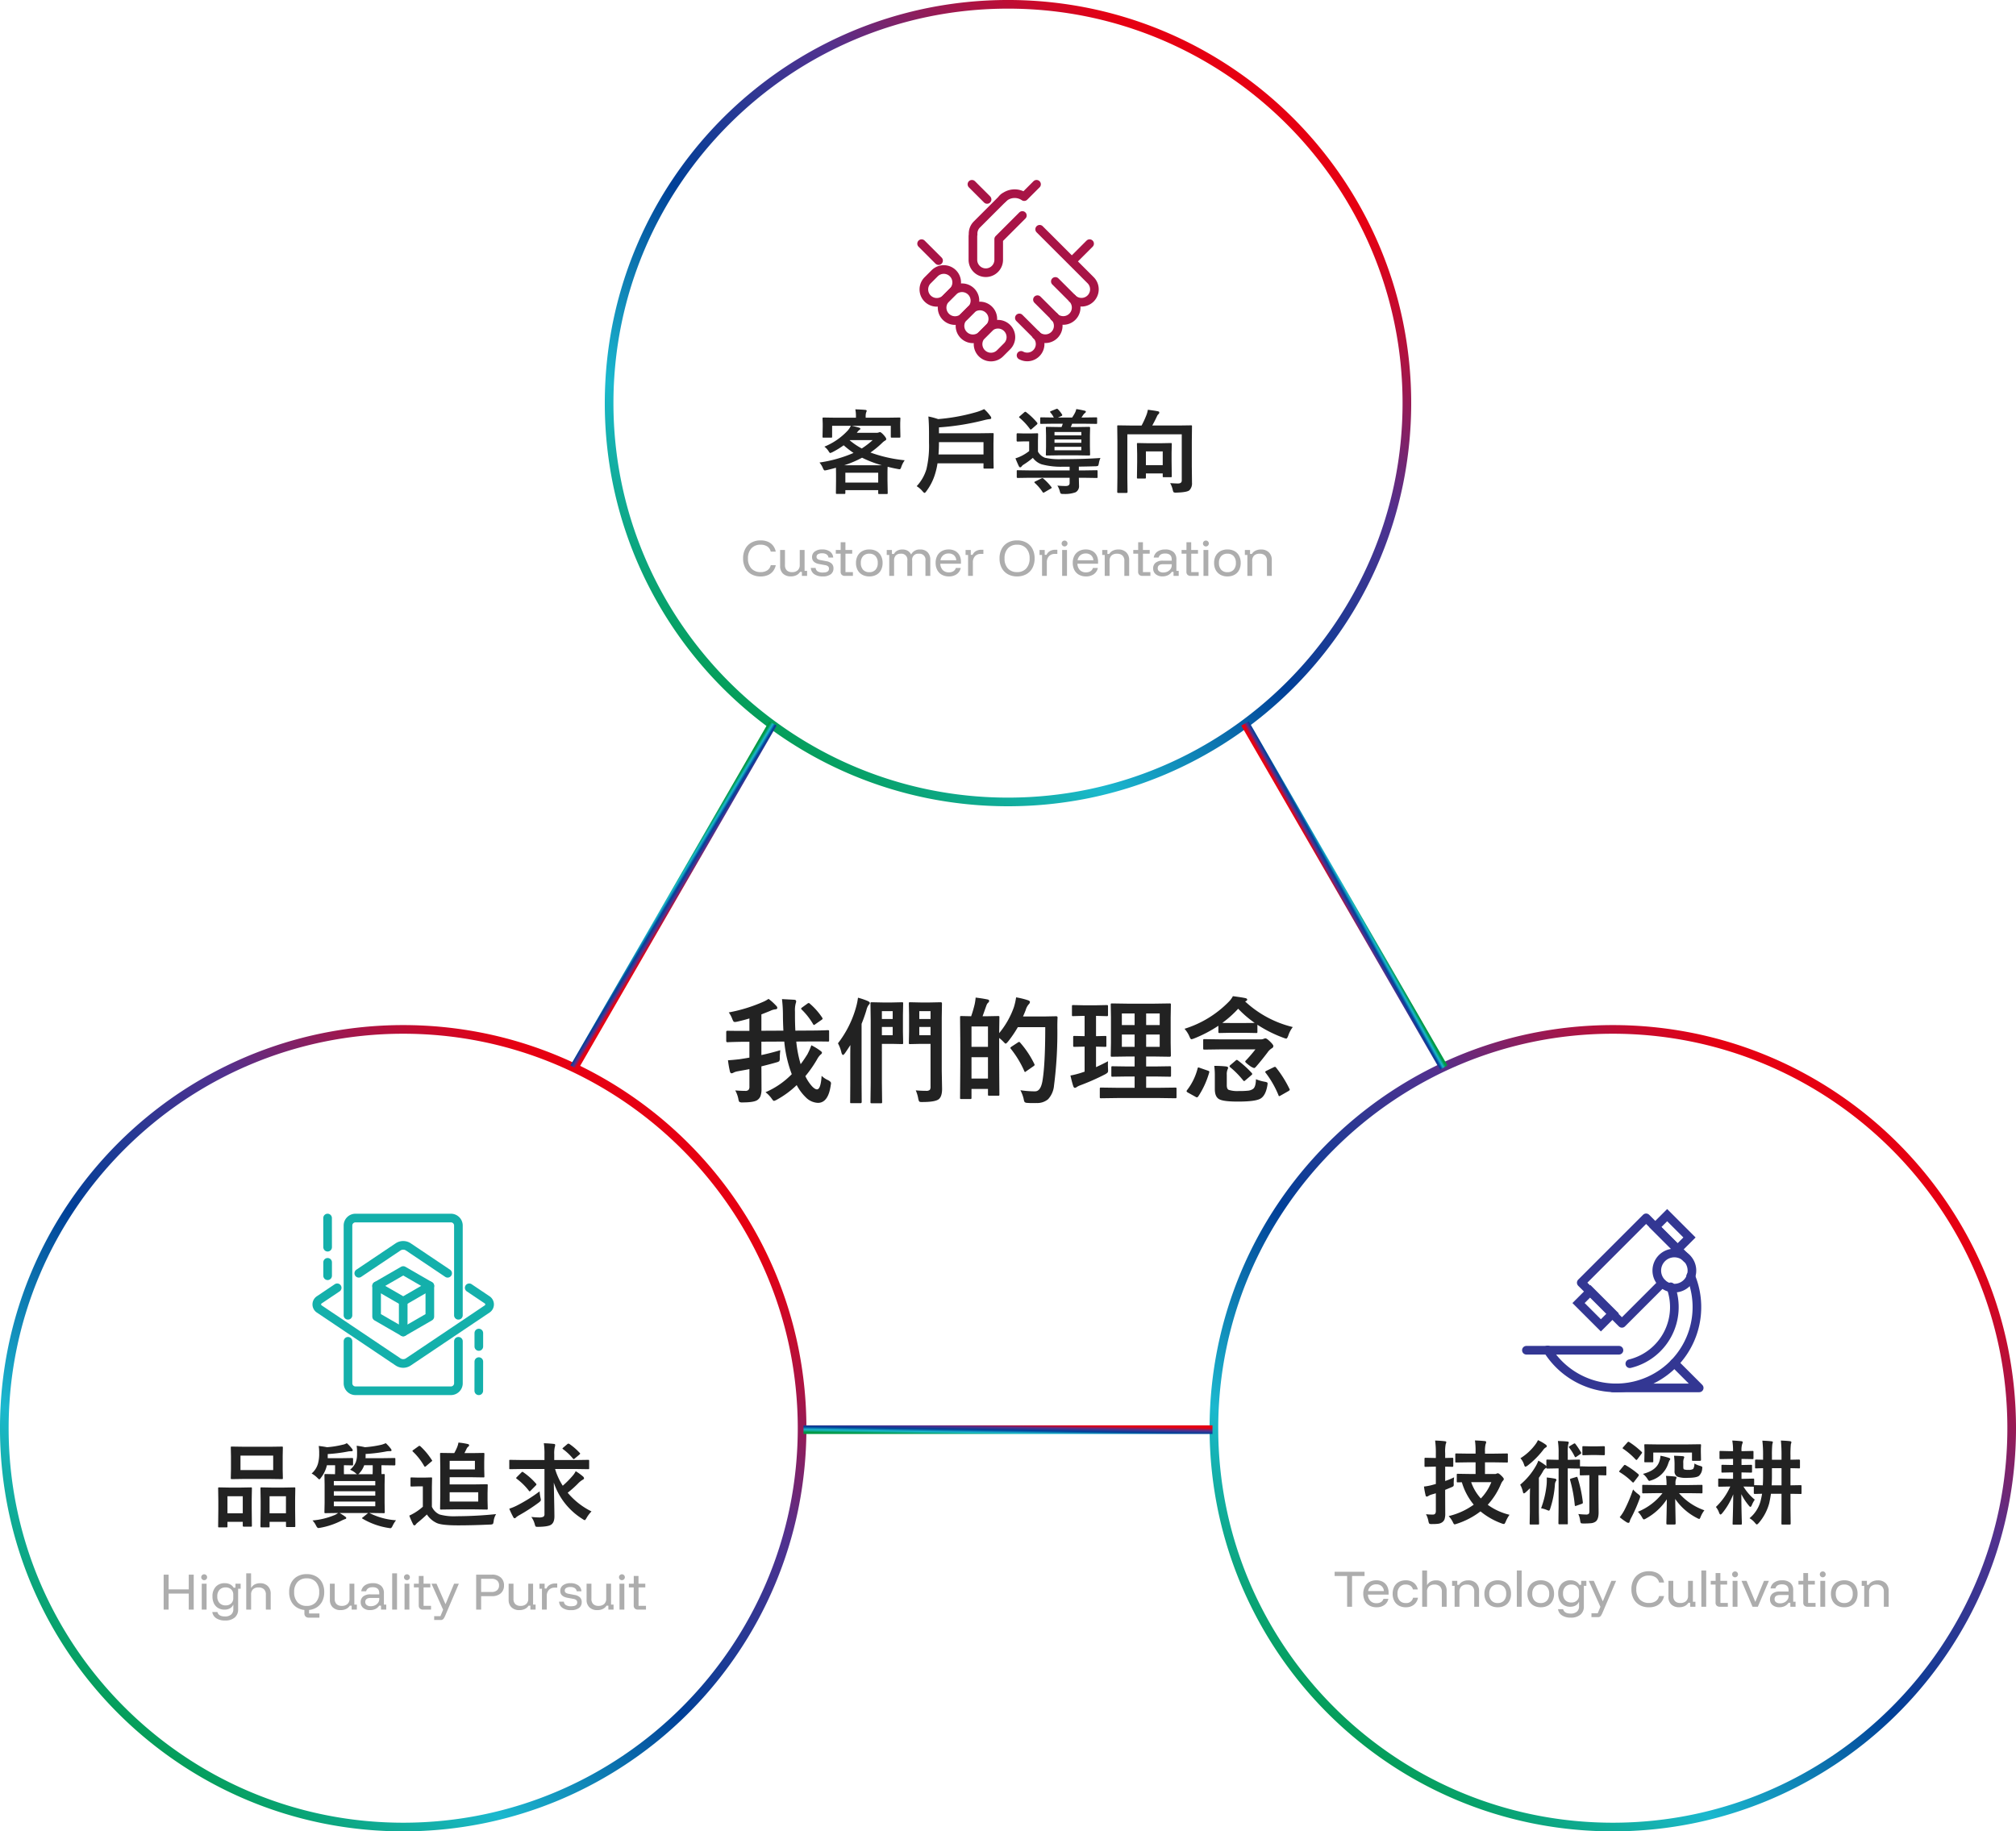 <svg xmlns="http://www.w3.org/2000/svg" xmlns:xlink="http://www.w3.org/1999/xlink" width="700" height="636" viewBox="0 0 700 636">
  <defs>
    <linearGradient id="linear-gradient" x1="0.784" y1="0.142" x2="0.15" y2="0.91" gradientUnits="objectBoundingBox">
      <stop offset="0" stop-color="#e60012"/>
      <stop offset="0.259" stop-color="#51318f"/>
      <stop offset="0.515" stop-color="#004098"/>
      <stop offset="0.757" stop-color="#1bb8ce"/>
      <stop offset="1" stop-color="#094"/>
    </linearGradient>
  </defs>
  <g id="company-p3" transform="translate(1250 -3028)">
    <path id="Path_29857" data-name="Path 29857" d="M140,342a141.031,141.031,0,0,1-28.215-2.844A139.231,139.231,0,0,1,61.725,318.09,140.41,140.41,0,0,1,11,256.494a139.3,139.3,0,0,1-8.158-26.279,141.364,141.364,0,0,1,0-56.43,139.231,139.231,0,0,1,21.066-50.06A140.409,140.409,0,0,1,85.506,73a139.3,139.3,0,0,1,26.279-8.158,141.365,141.365,0,0,1,56.43,0,139.233,139.233,0,0,1,50.06,21.065A140.408,140.408,0,0,1,269,147.505a139.295,139.295,0,0,1,8.158,26.279,141.365,141.365,0,0,1,0,56.43,139.233,139.233,0,0,1-21.066,50.061A140.41,140.41,0,0,1,194.494,331a139.3,139.3,0,0,1-26.279,8.158A141.029,141.029,0,0,1,140,342Zm0-277C64.458,65,3,126.458,3,202S64.458,339,140,339s137-61.458,137-137S215.542,65,140,65Z" transform="translate(-1040 2966)" fill="url(#linear-gradient)"/>
    <path id="Path_29858" data-name="Path 29858" d="M140,342a141.031,141.031,0,0,1-28.215-2.844A139.231,139.231,0,0,1,61.725,318.09,140.41,140.41,0,0,1,11,256.494a139.3,139.3,0,0,1-8.158-26.279,141.364,141.364,0,0,1,0-56.43,139.231,139.231,0,0,1,21.066-50.06A140.409,140.409,0,0,1,85.506,73a139.3,139.3,0,0,1,26.279-8.158,141.365,141.365,0,0,1,56.43,0,139.233,139.233,0,0,1,50.06,21.065A140.408,140.408,0,0,1,269,147.505a139.295,139.295,0,0,1,8.158,26.279,141.365,141.365,0,0,1,0,56.43,139.233,139.233,0,0,1-21.066,50.061A140.41,140.41,0,0,1,194.494,331a139.3,139.3,0,0,1-26.279,8.158A141.029,141.029,0,0,1,140,342Zm0-277C64.458,65,3,126.458,3,202S64.458,339,140,339s137-61.458,137-137S215.542,65,140,65Z" transform="translate(-830 3322)" fill="url(#linear-gradient)"/>
    <path id="Path_29859" data-name="Path 29859" d="M140,342a141.031,141.031,0,0,1-28.215-2.844A139.231,139.231,0,0,1,61.725,318.09,140.41,140.41,0,0,1,11,256.494a139.3,139.3,0,0,1-8.158-26.279,141.364,141.364,0,0,1,0-56.43,139.231,139.231,0,0,1,21.066-50.06A140.409,140.409,0,0,1,85.506,73a139.3,139.3,0,0,1,26.279-8.158,141.365,141.365,0,0,1,56.43,0,139.233,139.233,0,0,1,50.06,21.065A140.408,140.408,0,0,1,269,147.505a139.295,139.295,0,0,1,8.158,26.279,141.365,141.365,0,0,1,0,56.43,139.233,139.233,0,0,1-21.066,50.061A140.41,140.41,0,0,1,194.494,331a139.3,139.3,0,0,1-26.279,8.158A141.029,141.029,0,0,1,140,342Zm0-277C64.458,65,3,126.458,3,202S64.458,339,140,339s137-61.458,137-137S215.542,65,140,65Z" transform="translate(-1250 3322)" fill="url(#linear-gradient)"/>
    <path id="Path_29860" data-name="Path 29860" d="M0,0H138V3H0Z" transform="translate(-980.34 3280) rotate(120)" fill="url(#linear-gradient)"/>
    <path id="Path_29861" data-name="Path 29861" d="M0,0H142V3H0Z" transform="translate(-971 3523)" fill="url(#linear-gradient)"/>
    <path id="Path_29862" data-name="Path 29862" d="M0,0H138V3H0Z" transform="translate(-750 3399.511) rotate(-120)" fill="url(#linear-gradient)"/>
    <path id="Path_29863" data-name="Path 29863" d="M-85.89.195a6.452,6.452,0,0,1-3.218-.772A5.314,5.314,0,0,1-91.23-2.76a6.961,6.961,0,0,1-.75-3.315,6.916,6.916,0,0,1,.75-3.307,5.325,5.325,0,0,1,2.122-2.175,6.452,6.452,0,0,1,3.218-.773,6.394,6.394,0,0,1,2.5.458A4.488,4.488,0,0,1-81.6-10.538a4.9,4.9,0,0,1,.96,2.123h-1.74A2.886,2.886,0,0,0-83.557-10.2a4,4,0,0,0-2.332-.63,4.159,4.159,0,0,0-3.225,1.275,4.95,4.95,0,0,0-1.17,3.48,4.944,4.944,0,0,0,1.17,3.488A4.172,4.172,0,0,0-85.89-1.32a4.038,4.038,0,0,0,2.332-.622A2.855,2.855,0,0,0-82.38-3.72h1.74a4.892,4.892,0,0,1-.96,2.108A4.551,4.551,0,0,1-83.392-.27,6.3,6.3,0,0,1-85.89.195ZM-75.4.165A3.739,3.739,0,0,1-78.135-.8a3.472,3.472,0,0,1-.99-2.6V-9h1.68v5.235a2.474,2.474,0,0,0,.63,1.838,2.5,2.5,0,0,0,1.83.622,2.778,2.778,0,0,0,1.973-.652,2.374,2.374,0,0,0,.7-1.823V-9h1.68v7.26h.87V0h-1.8V-1.38h-.63a3.148,3.148,0,0,1-1.29,1.147A4.315,4.315,0,0,1-75.4.165ZM-64.32.18A4.959,4.959,0,0,1-67.275-.6,2.81,2.81,0,0,1-68.46-2.775h1.665a1.59,1.59,0,0,0,.72,1.215,3.423,3.423,0,0,0,1.815.39q2.1,0,2.1-1.32a1.067,1.067,0,0,0-.322-.832A2.2,2.2,0,0,0-63.57-3.75l-1.965-.36Q-68.04-4.575-68.04-6.5a2.337,2.337,0,0,1,.945-1.965,4.161,4.161,0,0,1,2.58-.72,4.444,4.444,0,0,1,2.693.735,2.794,2.794,0,0,1,1.132,2.07h-1.635a1.644,1.644,0,0,0-.7-1.11,2.786,2.786,0,0,0-1.537-.36,2.671,2.671,0,0,0-1.418.315,1.015,1.015,0,0,0-.5.915.886.886,0,0,0,.322.727,2.37,2.37,0,0,0,1.043.4l1.965.375a3.6,3.6,0,0,1,1.935.855A2.23,2.23,0,0,1-60.6-2.61a2.44,2.44,0,0,1-.96,2.055A4.469,4.469,0,0,1-64.32.18ZM-56.595,0a1.585,1.585,0,0,1-1.118-.368,1.43,1.43,0,0,1-.4-1.1V-7.71h-1.68V-9h1.695v-2.7h1.65V-9h2.355v1.29h-2.34v6.39h2.58V0Zm8.43.18A4.95,4.95,0,0,1-50.6-.4a4.011,4.011,0,0,1-1.612-1.628,5.112,5.112,0,0,1-.57-2.475,5.112,5.112,0,0,1,.57-2.475A4.011,4.011,0,0,1-50.6-8.6a4.95,4.95,0,0,1,2.438-.578,5.014,5.014,0,0,1,2.467.57,3.94,3.94,0,0,1,1.59,1.62,5.2,5.2,0,0,1,.563,2.49,5.212,5.212,0,0,1-.562,2.482A3.916,3.916,0,0,1-45.7-.39,5.024,5.024,0,0,1-48.165.18Zm0-1.47A2.784,2.784,0,0,0-46-2.138,3.379,3.379,0,0,0-45.225-4.5,3.373,3.373,0,0,0-46-6.87a2.8,2.8,0,0,0-2.167-.84,2.789,2.789,0,0,0-2.16.847A3.358,3.358,0,0,0-51.1-4.5a3.358,3.358,0,0,0,.78,2.362A2.789,2.789,0,0,0-48.165-1.29ZM-41.235,0V-7.26h-.87V-9h1.8v1.38h.72a2.669,2.669,0,0,1,1.132-1.147,3.752,3.752,0,0,1,1.792-.4,3.62,3.62,0,0,1,1.807.42,3.027,3.027,0,0,1,1.193,1.29h.045a3.272,3.272,0,0,1,3.105-1.71,3.445,3.445,0,0,1,2.6.96,3.634,3.634,0,0,1,.93,2.64V0h-1.68V-5.325a2.069,2.069,0,0,0-2.31-2.37,2.062,2.062,0,0,0-2.3,2.37V0h-1.68V-5.325A2.069,2.069,0,0,0-37.26-7.7a2.266,2.266,0,0,0-1.71.608,2.443,2.443,0,0,0-.585,1.762V0ZM-20.52.18A4.939,4.939,0,0,1-22.965-.4a3.953,3.953,0,0,1-1.6-1.642,5.257,5.257,0,0,1-.562-2.49A5.123,5.123,0,0,1-24.562-7,3.964,3.964,0,0,1-22.98-8.61a4.809,4.809,0,0,1,2.385-.57,4.607,4.607,0,0,1,2.257.525A3.674,3.674,0,0,1-16.86-7.17a4.683,4.683,0,0,1,.525,2.28v.675H-23.5a3.226,3.226,0,0,0,.862,2.2,2.848,2.848,0,0,0,2.108.788,2.926,2.926,0,0,0,1.545-.383,1.979,1.979,0,0,0,.87-1.133h1.71a3.53,3.53,0,0,1-1.418,2.16A4.564,4.564,0,0,1-20.52.18Zm-2.925-5.625h5.49a2.568,2.568,0,0,0-.817-1.725,2.677,2.677,0,0,0-1.837-.615,2.86,2.86,0,0,0-1.875.615A2.819,2.819,0,0,0-23.445-5.445ZM-13.86,0V-7.26h-.87V-9h1.8v1.68h.63a2.823,2.823,0,0,1,1.163-1.29,3.577,3.577,0,0,1,1.852-.465h.735v1.44h-.825a2.7,2.7,0,0,0-2.085.8A3.036,3.036,0,0,0-12.195-4.7V0ZM3.15.18A6.452,6.452,0,0,1-.067-.593,5.314,5.314,0,0,1-2.19-2.775a6.927,6.927,0,0,1-.75-3.3,6.916,6.916,0,0,1,.75-3.307A5.325,5.325,0,0,1-.067-11.557,6.452,6.452,0,0,1,3.15-12.33a6.483,6.483,0,0,1,3.233.773A5.277,5.277,0,0,1,8.5-9.382,6.973,6.973,0,0,1,9.24-6.075a6.927,6.927,0,0,1-.75,3.3A5.314,5.314,0,0,1,6.368-.593,6.452,6.452,0,0,1,3.15.18Zm0-1.5A4.093,4.093,0,0,0,6.345-2.6,4.99,4.99,0,0,0,7.5-6.075,4.985,4.985,0,0,0,6.345-9.562,4.1,4.1,0,0,0,3.15-10.83,4.11,4.11,0,0,0-.037-9.562,4.964,4.964,0,0,0-1.2-6.075,4.964,4.964,0,0,0-.037-2.587,4.11,4.11,0,0,0,3.15-1.32ZM11.82,0V-7.26h-.87V-9h1.8v1.68h.63a2.823,2.823,0,0,1,1.163-1.29A3.577,3.577,0,0,1,16.4-9.075h.735v1.44h-.825a2.7,2.7,0,0,0-2.085.8A3.036,3.036,0,0,0,13.485-4.7V0ZM18.8,0V-9h1.68V0Zm.84-10.23a.982.982,0,0,1-.72-.3.982.982,0,0,1-.3-.72.982.982,0,0,1,.3-.72.982.982,0,0,1,.72-.3.982.982,0,0,1,.72.3.982.982,0,0,1,.3.72.982.982,0,0,1-.3.72A.982.982,0,0,1,19.635-10.23ZM27.09.18A4.939,4.939,0,0,1,24.645-.4a3.953,3.953,0,0,1-1.6-1.642,5.257,5.257,0,0,1-.562-2.49A5.123,5.123,0,0,1,23.048-7,3.964,3.964,0,0,1,24.63-8.61a4.809,4.809,0,0,1,2.385-.57,4.607,4.607,0,0,1,2.257.525A3.674,3.674,0,0,1,30.75-7.17a4.683,4.683,0,0,1,.525,2.28v.675h-7.17a3.226,3.226,0,0,0,.862,2.2,2.848,2.848,0,0,0,2.108.788,2.926,2.926,0,0,0,1.545-.383,1.979,1.979,0,0,0,.87-1.133H31.2a3.53,3.53,0,0,1-1.418,2.16A4.564,4.564,0,0,1,27.09.18ZM24.165-5.445h5.49a2.568,2.568,0,0,0-.817-1.725A2.677,2.677,0,0,0,27-7.785a2.86,2.86,0,0,0-1.875.615A2.819,2.819,0,0,0,24.165-5.445ZM33.585,0V-7.26h-.87V-9h1.8v1.38h.63A3.047,3.047,0,0,1,36.42-8.767a4.278,4.278,0,0,1,1.905-.4,3.725,3.725,0,0,1,2.745,1,3.583,3.583,0,0,1,1.005,2.663V0H40.4V-5.22a2.449,2.449,0,0,0-.653-1.845A2.649,2.649,0,0,0,37.83-7.7a2.653,2.653,0,0,0-1.9.63,2.433,2.433,0,0,0-.66,1.845V0ZM46.7,0a1.585,1.585,0,0,1-1.118-.368,1.43,1.43,0,0,1-.4-1.1V-7.71H43.5V-9H45.2v-2.7h1.65V-9H49.2v1.29H46.86v6.39h2.58V0Zm6.99.165a3.563,3.563,0,0,1-2.407-.758A2.5,2.5,0,0,1,50.4-2.58a2.443,2.443,0,0,1,.87-2,3.864,3.864,0,0,1,2.5-.713H56.85v-.4q0-2.085-2.295-2.085-1.875,0-2.265,1.41H50.6a3.024,3.024,0,0,1,1.283-2.07,4.64,4.64,0,0,1,2.708-.735,4.194,4.194,0,0,1,2.873.885,3.23,3.23,0,0,1,1,2.55v4h.81V0h-1.8V-1.38h-.63A3.224,3.224,0,0,1,55.56-.248,4.077,4.077,0,0,1,53.685.165Zm.225-1.35a3.335,3.335,0,0,0,1.485-.33,2.691,2.691,0,0,0,1.065-.9,2.159,2.159,0,0,0,.39-1.245v-.4H53.88q-1.89,0-1.89,1.41a1.289,1.289,0,0,0,.51,1.073A2.241,2.241,0,0,0,53.91-1.185ZM63.465,0a1.585,1.585,0,0,1-1.118-.368,1.43,1.43,0,0,1-.4-1.1V-7.71H60.27V-9h1.695v-2.7h1.65V-9H65.97v1.29H63.63v6.39h2.58V0Zm4.41,0V-9h1.68V0Zm.84-10.23a.982.982,0,0,1-.72-.3.982.982,0,0,1-.3-.72.982.982,0,0,1,.3-.72.982.982,0,0,1,.72-.3.982.982,0,0,1,.72.3.982.982,0,0,1,.3.72.982.982,0,0,1-.3.72A.982.982,0,0,1,68.715-10.23ZM76.185.18A4.95,4.95,0,0,1,73.747-.4a4.011,4.011,0,0,1-1.612-1.628,5.112,5.112,0,0,1-.57-2.475,5.112,5.112,0,0,1,.57-2.475A4.011,4.011,0,0,1,73.747-8.6a4.95,4.95,0,0,1,2.438-.578,5.014,5.014,0,0,1,2.468.57,3.94,3.94,0,0,1,1.59,1.62A5.2,5.2,0,0,1,80.8-4.5a5.212,5.212,0,0,1-.562,2.482,3.916,3.916,0,0,1-1.6,1.628A5.024,5.024,0,0,1,76.185.18Zm0-1.47a2.784,2.784,0,0,0,2.168-.848A3.379,3.379,0,0,0,79.125-4.5a3.373,3.373,0,0,0-.772-2.37,2.8,2.8,0,0,0-2.168-.84,2.789,2.789,0,0,0-2.16.847,3.358,3.358,0,0,0-.78,2.363,3.358,3.358,0,0,0,.78,2.362A2.789,2.789,0,0,0,76.185-1.29ZM83.115,0V-7.26h-.87V-9h1.8v1.38h.63A3.047,3.047,0,0,1,85.95-8.767a4.278,4.278,0,0,1,1.9-.4,3.725,3.725,0,0,1,2.745,1,3.583,3.583,0,0,1,1,2.663V0h-1.68V-5.22a2.449,2.449,0,0,0-.653-1.845A2.649,2.649,0,0,0,87.36-7.7a2.654,2.654,0,0,0-1.9.63,2.433,2.433,0,0,0-.66,1.845V0Z" transform="translate(-900 3228)" fill="#adadad"/>
    <path id="Path_29864" data-name="Path 29864" d="M-41.942-23.937-37.724-24a.494.494,0,0,1,.313.063.583.583,0,0,1,.047.3l-.062,1.531V-20.8l.063,3.422q0,.25-.078.313a.488.488,0,0,1-.281.047h-2.625q-.25,0-.3-.078a.488.488,0,0,1-.047-.281v-3.75H-54.3q.844.156,2.594.641.453.156.453.391,0,.219-.391.438a3.687,3.687,0,0,0-.609.641l-.25.328h6.8a2.245,2.245,0,0,0,.8-.125,2.612,2.612,0,0,1,.438-.125q.375,0,1.281.984.906,1.016.906,1.422a.576.576,0,0,1-.422.547,6.159,6.159,0,0,0-1.125.922,32.162,32.162,0,0,1-3.937,3.219A48.964,48.964,0,0,0-35.864-9.156,8.72,8.72,0,0,0-37.083-6.75q-.234.719-.547.719a4.856,4.856,0,0,1-.7-.109q-1.828-.328-3.453-.766-.063.766-.062,2.266v2.531l.078,4.313q0,.266-.078.313a.538.538,0,0,1-.281.047h-2.594q-.25,0-.3-.062a.583.583,0,0,1-.047-.3V1.219H-56.474v.922q0,.281-.078.344a.488.488,0,0,1-.281.047H-59.38q-.281,0-.328-.078a.63.63,0,0,1-.047-.312l.047-4.25V-4.281l-.031-2.281q-1.422.406-3.156.813a5,5,0,0,1-.719.125q-.312,0-.625-.734a7.286,7.286,0,0,0-1.219-2.016A46.543,46.543,0,0,0-53.63-11.7a33,33,0,0,1-3.422-2.656,29.942,29.942,0,0,1-3.891,2.375,5.908,5.908,0,0,1-.766.313q-.187,0-.516-.516a5.749,5.749,0,0,0-1.531-1.7,22.675,22.675,0,0,0,8.234-5.734,9.563,9.563,0,0,0,.969-1.5h-6.516v3.75q0,.25-.078.313a.488.488,0,0,1-.281.047h-2.625q-.25,0-.3-.078a.488.488,0,0,1-.047-.281l.063-3.422v-1.062l-.062-1.781q0-.266.063-.312A.538.538,0,0,1-64.052-24l4.219.063H-52.8v-.516a11.063,11.063,0,0,0-.219-2.391q1.844.047,3.438.188.516.047.516.313a1.95,1.95,0,0,1-.2.609,4.42,4.42,0,0,0-.156,1.313v.484ZM-56.474-4.828v3.422h11.406V-4.828Zm-.391-2.594H-43.8a38.53,38.53,0,0,1-6.875-2.625A37.33,37.33,0,0,1-56.864-7.422Zm1.891-8.672a23.966,23.966,0,0,0,4.2,2.844,28.472,28.472,0,0,0,3.781-2.906h-7.922Zm46.467,8H-24.476a24.6,24.6,0,0,1-.844,3.7,19.164,19.164,0,0,1-3.094,6.078q-.344.484-.578.484-.187,0-.641-.516A8.427,8.427,0,0,0-31.71-.156a14.867,14.867,0,0,0,3.391-5.922,35.165,35.165,0,0,0,.891-9.25v-3.359q0-3.2-.219-5.672a23.644,23.644,0,0,1,3.391.906,67.316,67.316,0,0,0,12.844-2.312,17.414,17.414,0,0,0,3.125-1.156,13.611,13.611,0,0,1,2.141,2.375,1.191,1.191,0,0,1,.328.672q0,.422-.578.422a13,13,0,0,0-1.812.344,86.735,86.735,0,0,1-15.766,2.531v2.047h13.8l4.844-.062q.25,0,.3.063a.583.583,0,0,1,.047.3l-.062,3.172v5.328l.063,3.109a.508.508,0,0,1-.055.3.47.47,0,0,1-.289.055H-8.163q-.25,0-.3-.078a.488.488,0,0,1-.047-.281Zm0-3.078v-4.281H-23.976v.219q0,2.031-.156,4.063ZM17.147-.359q1.516.141,2.906.141Q21.4-.219,21.4-1.25V-3.078H7.382l-4.031.063q-.313,0-.312-.344V-5.328a.679.679,0,0,1,.047-.328A.5.5,0,0,1,3.351-5.7l4.031.063H21.4V-6.922H19.163a25.647,25.647,0,0,1-7.484-.828A6.391,6.391,0,0,1,8.632-10a26.223,26.223,0,0,1-3.3,2.406,2.563,2.563,0,0,0-.641.609.54.54,0,0,1-.453.281q-.266,0-.469-.391-.484-.984-1.187-2.734a13.107,13.107,0,0,0,1.828-.7,14.966,14.966,0,0,0,2.938-1.828v-3.359h-1.7l-2.328.063q-.328,0-.328-.359v-2.172q0-.344.328-.344l2.328.063H7.741l2.328-.062a.57.57,0,0,1,.344.063.538.538,0,0,1,.047.281L10.4-15.969v3.8a4.619,4.619,0,0,0,2.438,2.141,22.438,22.438,0,0,0,5.875.484q7.672,0,13.391-.406a6.738,6.738,0,0,0-.547,1.813q-.156.813-.328.922a2.221,2.221,0,0,1-.891.141q-1.875.063-5.734.125v1.313h2.078L30.757-5.7q.25,0,.3.078a.583.583,0,0,1,.047.3v1.969a.47.47,0,0,1-.055.289.47.47,0,0,1-.289.055l-4.078-.062H24.6l.063,2.7a2.408,2.408,0,0,1-1.187,2.328,10.635,10.635,0,0,1-4.25.578,1.991,1.991,0,0,1-.891-.109,1.747,1.747,0,0,1-.3-.656A7.23,7.23,0,0,0,17.147-.359Zm-1.25-21.5-4.359.063a.531.531,0,0,1-.3-.047.447.447,0,0,1-.047-.266v-1.609q0-.25.063-.3a.538.538,0,0,1,.281-.047L15.9-24a7.935,7.935,0,0,0-1.187-1.766.418.418,0,0,1-.109-.219q0-.125.406-.281l1.719-.7a.833.833,0,0,1,.3-.078.642.642,0,0,1,.375.234,9.994,9.994,0,0,1,1.344,1.719.622.622,0,0,1,.094.266q0,.172-.312.313L17.335-24h4.938q.563-.844.859-1.406a5.117,5.117,0,0,0,.578-1.531q1.2.172,2.906.563.422.109.422.328a.645.645,0,0,1-.359.516,3.087,3.087,0,0,0-.578.641L25.507-24h.672l4.406-.062A.494.494,0,0,1,30.9-24a.538.538,0,0,1,.047.281v1.578q0,.25-.062.3a.583.583,0,0,1-.3.047l-4.406-.062H22.272q-.25.672-.484,1.156h2.359l4.047-.062q.312,0,.313.359l-.062,2.641v3.906l.063,2.688q0,.359-.312.359l-4.047-.062H17.538l-4.031.063q-.266,0-.312-.062a.583.583,0,0,1-.047-.3l.063-2.687v-3.906l-.062-2.641q0-.266.063-.312a.583.583,0,0,1,.3-.047l4.031.063h1.047a8.139,8.139,0,0,0,.422-1.156Zm9.563,2.891H16.147V-17.8H25.46Zm0,6.328v-1.187H16.147v1.188Zm-9.312-2.594H25.46v-1.156H16.147ZM6.272-25.891a23.62,23.62,0,0,1,3.8,3.625.607.607,0,0,1,.156.313.652.652,0,0,1-.219.391l-1.719,1.5a.993.993,0,0,1-.422.25q-.094,0-.25-.219a22.561,22.561,0,0,0-3.562-3.844q-.219-.172-.219-.25,0-.109.281-.359L5.632-25.8a.667.667,0,0,1,.375-.2A.5.5,0,0,1,6.272-25.891ZM12.288-2.781A19.221,19.221,0,0,1,15.054.125a.459.459,0,0,1,.125.25q0,.125-.312.3l-2.2,1.281a.993.993,0,0,1-.375.141q-.125,0-.266-.2A16.276,16.276,0,0,0,9.335-1.25q-.187-.187-.187-.25,0-.156.313-.3l2.078-1.016a1.215,1.215,0,0,1,.406-.141A.647.647,0,0,1,12.288-2.781ZM56.3-1.219q1.953.125,2.688.125,1.344,0,1.344-1.016V-18.172H41.442V-2.844l.063,4.7q0,.328-.344.328H38.271q-.344,0-.344-.328l.063-5.125v-12.5l-.062-5.156q0-.266.063-.312a.583.583,0,0,1,.3-.047l4.344.063h3.75a30.9,30.9,0,0,0,1.688-3.672,8.57,8.57,0,0,0,.484-1.8q2.328.281,3.578.547.391.078.391.406a.761.761,0,0,1-.25.547,1.823,1.823,0,0,0-.547.766q-.828,1.766-1.641,3.2h9.094l4.313-.062a.57.57,0,0,1,.344.063.583.583,0,0,1,.047.3l-.062,5.313v8.672l.063,5.594a3.364,3.364,0,0,1-.922,2.625q-.844.7-4.547.8a1.627,1.627,0,0,1-.937-.156,2.628,2.628,0,0,1-.281-.8A8.049,8.049,0,0,0,56.3-1.219ZM47.536-2.812H45.13q-.266,0-.312-.078a.488.488,0,0,1-.047-.281l.078-5.344v-2.75l-.078-3.516q0-.266.063-.312a.583.583,0,0,1,.3-.047l3.391.063h4.563l3.422-.062q.266,0,.313.063a.583.583,0,0,1,.047.3L56.8-11.812V-8.8l.063,5.172a.508.508,0,0,1-.055.3.508.508,0,0,1-.3.055H54.114a.57.57,0,0,1-.344-.062.583.583,0,0,1-.047-.3v-.953H47.88v1.406a.508.508,0,0,1-.055.3A.47.47,0,0,1,47.536-2.812Zm.344-9.422v4.781h5.844v-4.781Z" transform="translate(-900 3197.001)" fill="#222"/>
    <path id="Path_29749" data-name="Path 29749" d="M139.043,282.936h0a4.48,4.48,0,0,0-6.336,0l-2.437,2.437a4.48,4.48,0,0,0,6.336,6.336l2.438-2.437A4.48,4.48,0,0,0,139.043,282.936Z" transform="translate(-1039.35 2858.979)" fill="none" stroke="#a81446" stroke-linecap="round" stroke-linejoin="round" stroke-width="3"/>
    <path id="Path_29750" data-name="Path 29750" d="M101.58,245.473h0a4.48,4.48,0,0,0-6.336,0l-2.437,2.438a4.48,4.48,0,1,0,6.336,6.336l2.437-2.437A4.48,4.48,0,0,0,101.58,245.473Z" transform="translate(-1008.163 2890.107)" fill="none" stroke="#a81446" stroke-linecap="round" stroke-linejoin="round" stroke-width="3"/>
    <path id="Path_29751" data-name="Path 29751" d="M64.118,208.011h0a4.48,4.48,0,0,0-6.336,0l-2.437,2.437a4.48,4.48,0,1,0,6.336,6.336l2.437-2.437A4.48,4.48,0,0,0,64.118,208.011Z" transform="translate(-976.91 2921.234)" fill="none" stroke="#a81446" stroke-linecap="round" stroke-linejoin="round" stroke-width="3"/>
    <path id="Path_29752" data-name="Path 29752" d="M26.656,170.549h0a4.48,4.48,0,0,0-6.336,0l-2.437,2.437a4.48,4.48,0,0,0,6.336,6.336l2.437-2.437A4.48,4.48,0,0,0,26.656,170.549Z" transform="translate(-945.783 2952.361)" fill="none" stroke="#a81446" stroke-linecap="round" stroke-linejoin="round" stroke-width="3"/>
    <path id="Path_29865" data-name="Path 29865" d="M5.187,0,0,5.187" transform="translate(-876.852 3112.616)" fill="none" stroke="#a81446" stroke-linecap="round" stroke-width="3"/>
    <path id="Path_29753" data-name="Path 29753" d="M179.72,11.017l.024-.024a5.905,5.905,0,0,1,7.49-.712L191.515,6" transform="translate(-1081.611 3086)" fill="none" stroke="#a81446" stroke-linecap="round" stroke-linejoin="round" stroke-width="3"/>
    <path id="Path_29754" data-name="Path 29754" d="M228.673,272.468a4.479,4.479,0,0,0,6.335-6.335" transform="translate(-1118.879 2871.85)" fill="none" stroke="#a81446" stroke-linecap="round" stroke-linejoin="round" stroke-width="3"/>
    <path id="Path_29755" data-name="Path 29755" d="M197.259,310.694a4.48,4.48,0,0,0,5.312-7.1" transform="translate(-1092.725 2840.725)" fill="none" stroke="#a81446" stroke-linecap="round" stroke-linejoin="round" stroke-width="3"/>
    <path id="Path_29866" data-name="Path 29866" d="M0,0,5.892,5.892" transform="translate(-930 3112.616)" fill="none" stroke="#a81446" stroke-linecap="round" stroke-width="3"/>
    <path id="Path_29867" data-name="Path 29867" d="M5.262,5.262,0,0" transform="translate(-912.524 3092)" fill="none" stroke="#a81446" stroke-linecap="round" stroke-width="3"/>
    <path id="Path_29756" data-name="Path 29756" d="M135.549,39.324l-8.211,8.211v7.18a4.48,4.48,0,1,1-8.96,0V46.681a4.5,4.5,0,0,1,.073-.782,4.465,4.465,0,0,1,1.3-3.447l9.388-9.388" transform="translate(-1030.565 3063.513)" fill="none" stroke="#a81446" stroke-linecap="round" stroke-linejoin="round" stroke-width="3"/>
    <path id="Path_29757" data-name="Path 29757" d="M241.454,116.956a4.479,4.479,0,0,0,6.335-6.335,4.479,4.479,0,1,0,6.335-6.335l-5.158-5.158L236.431,86.6" transform="translate(-1125.435 3021.027)" fill="none" stroke="#a81446" stroke-linecap="round" stroke-linejoin="round" stroke-width="3"/>
    <path id="Path_29868" data-name="Path 29868" d="M5.913,5.913,0,0" transform="translate(-883.56 3125.735)" fill="none" stroke="#a81446" stroke-linecap="round" stroke-width="3"/>
    <path id="Path_29869" data-name="Path 29869" d="M5.913,5.913,0,0" transform="translate(-889.776 3132.07)" fill="none" stroke="#a81446" stroke-linecap="round" stroke-width="3"/>
    <path id="Path_29870" data-name="Path 29870" d="M5.913,5.913,0,0" transform="translate(-896.058 3138.405)" fill="none" stroke="#a81446" stroke-linecap="round" stroke-width="3"/>
    <path id="Path_29871" data-name="Path 29871" d="M-83.175,0V-12.15h1.725v5.115h6.99V-12.15h1.725V0H-74.46V-5.565h-6.99V0Zm13.23,0V-9h1.68V0Zm.84-10.23a.982.982,0,0,1-.72-.3.982.982,0,0,1-.3-.72.982.982,0,0,1,.3-.72.982.982,0,0,1,.72-.3.982.982,0,0,1,.72.3.982.982,0,0,1,.3.72.982.982,0,0,1-.3.72A.982.982,0,0,1-69.105-10.23ZM-61.86,3.78A5.394,5.394,0,0,1-64.905,3,3.043,3.043,0,0,1-66.285.84h1.77q.4,1.53,2.625,1.53A3.147,3.147,0,0,0-59.73,1.7a2.407,2.407,0,0,0,.75-1.9V-1.65h-.075A2.574,2.574,0,0,1-60.2-.428,3.782,3.782,0,0,1-62.04,0a4.259,4.259,0,0,1-2.22-.562,3.737,3.737,0,0,1-1.455-1.59,5.426,5.426,0,0,1-.51-2.437,4.756,4.756,0,0,1,1.14-3.352,4.032,4.032,0,0,1,3.12-1.238,4.051,4.051,0,0,1,1.86.4,2.962,2.962,0,0,1,1.23,1.162h.63V-9h1.8v1.74h-.87V-.12a3.588,3.588,0,0,1-1.193,2.873A4.978,4.978,0,0,1-61.86,3.78Zm.225-5.25a2.665,2.665,0,0,0,1.912-.69A2.4,2.4,0,0,0-59-3.99v-1.2a2.4,2.4,0,0,0-.728-1.83,2.665,2.665,0,0,0-1.912-.69,2.8,2.8,0,0,0-2.138.817,3.221,3.221,0,0,0-.772,2.3,3.221,3.221,0,0,0,.772,2.3A2.8,2.8,0,0,0-61.635-1.47ZM-54.5,0V-12.6h1.68v5.04h.06A2.939,2.939,0,0,1-51.54-8.753,3.894,3.894,0,0,1-49.7-9.165a3.638,3.638,0,0,1,2.693,1,3.6,3.6,0,0,1,1,2.663V0h-1.68V-5.22a2.449,2.449,0,0,0-.653-1.845A2.649,2.649,0,0,0-50.25-7.7a2.653,2.653,0,0,0-1.9.63,2.433,2.433,0,0,0-.66,1.845V0Zm21.75,2.79A1.6,1.6,0,0,1-33.9,2.4a1.49,1.49,0,0,1-.405-1.125V.12a6.124,6.124,0,0,1-2.812-.99,5.361,5.361,0,0,1-1.837-2.145,6.95,6.95,0,0,1-.645-3.06,6.916,6.916,0,0,1,.75-3.307,5.325,5.325,0,0,1,2.122-2.175,6.452,6.452,0,0,1,3.218-.773,6.483,6.483,0,0,1,3.232.773,5.277,5.277,0,0,1,2.115,2.175,6.973,6.973,0,0,1,.743,3.307,7.019,7.019,0,0,1-.638,3.06A5.293,5.293,0,0,1-29.873-.878a6.219,6.219,0,0,1-2.813,1V1.335h3.6V2.79Zm-.765-4.08a4.093,4.093,0,0,0,3.195-1.275,5.036,5.036,0,0,0,1.155-3.51,5.03,5.03,0,0,0-1.155-3.517A4.1,4.1,0,0,0-33.51-10.86,4.11,4.11,0,0,0-36.7-9.592,5.009,5.009,0,0,0-37.86-6.075,5.015,5.015,0,0,0-36.7-2.565,4.1,4.1,0,0,0-33.51-1.29ZM-21.735.165A3.739,3.739,0,0,1-24.465-.8a3.472,3.472,0,0,1-.99-2.6V-9h1.68v5.235a2.474,2.474,0,0,0,.63,1.838,2.5,2.5,0,0,0,1.83.622,2.778,2.778,0,0,0,1.972-.652,2.374,2.374,0,0,0,.7-1.823V-9h1.68v7.26h.87V0h-1.8V-1.38h-.63a3.148,3.148,0,0,1-1.29,1.147A4.315,4.315,0,0,1-21.735.165Zm10.26,0a3.563,3.563,0,0,1-2.408-.758A2.5,2.5,0,0,1-14.76-2.58a2.443,2.443,0,0,1,.87-2A3.864,3.864,0,0,1-11.385-5.3H-8.31v-.4q0-2.085-2.3-2.085-1.875,0-2.265,1.41h-1.695a3.024,3.024,0,0,1,1.283-2.07,4.64,4.64,0,0,1,2.707-.735A4.194,4.194,0,0,1-7.7-8.3a3.23,3.23,0,0,1,1,2.55v4h.81V0H-7.7V-1.38h-.63A3.224,3.224,0,0,1-9.6-.248,4.077,4.077,0,0,1-11.475.165Zm.225-1.35a3.335,3.335,0,0,0,1.485-.33,2.691,2.691,0,0,0,1.065-.9A2.159,2.159,0,0,0-8.31-3.66v-.4h-2.97q-1.89,0-1.89,1.41a1.289,1.289,0,0,0,.51,1.073A2.241,2.241,0,0,0-11.25-1.185ZM-3.825,0V-12.6h1.68V0ZM.465,0V-9h1.68V0ZM1.3-10.23a.982.982,0,0,1-.72-.3.982.982,0,0,1-.3-.72.982.982,0,0,1,.3-.72.982.982,0,0,1,.72-.3.982.982,0,0,1,.72.3.982.982,0,0,1,.3.72.982.982,0,0,1-.3.72A.982.982,0,0,1,1.3-10.23ZM6.915,0A1.585,1.585,0,0,1,5.8-.368a1.43,1.43,0,0,1-.4-1.1V-7.71H3.72V-9h1.7v-2.7h1.65V-9H9.42v1.29H7.08v6.39H9.66V0Zm3.84,3.6V2.265H12.93L13.86.03,9.825-9h1.74l3.09,7.035h.075L17.67-9h1.65L15.48,0l-.9,2.115A5.7,5.7,0,0,1,13.987,3.2a1.2,1.2,0,0,1-1.028.4ZM25.335,0V-12.15H30.78a4.472,4.472,0,0,1,3.12,1,3.518,3.518,0,0,1,1.1,2.738,3.511,3.511,0,0,1-1.1,2.73,4.456,4.456,0,0,1-3.112,1H27.06V0ZM27.06-6.135h3.63a2.741,2.741,0,0,0,1.935-.615,2.166,2.166,0,0,0,.66-1.665,2.16,2.16,0,0,0-.66-1.673A2.763,2.763,0,0,0,30.69-10.7H27.06ZM40.335.165A3.739,3.739,0,0,1,37.6-.8a3.472,3.472,0,0,1-.99-2.6V-9h1.68v5.235a2.474,2.474,0,0,0,.63,1.838,2.5,2.5,0,0,0,1.83.622,2.778,2.778,0,0,0,1.973-.652,2.374,2.374,0,0,0,.7-1.823V-9H45.1v7.26h.87V0h-1.8V-1.38h-.63a3.148,3.148,0,0,1-1.29,1.147A4.315,4.315,0,0,1,40.335.165ZM48.18,0V-7.26h-.87V-9h1.8v1.68h.63A2.823,2.823,0,0,1,50.9-8.61a3.577,3.577,0,0,1,1.853-.465h.735v1.44h-.825a2.7,2.7,0,0,0-2.085.8A3.036,3.036,0,0,0,49.845-4.7V0ZM58.26.18A4.959,4.959,0,0,1,55.305-.6,2.81,2.81,0,0,1,54.12-2.775h1.665a1.59,1.59,0,0,0,.72,1.215,3.423,3.423,0,0,0,1.815.39q2.1,0,2.1-1.32a1.067,1.067,0,0,0-.322-.832A2.2,2.2,0,0,0,59.01-3.75l-1.965-.36q-2.5-.465-2.5-2.385a2.337,2.337,0,0,1,.945-1.965,4.161,4.161,0,0,1,2.58-.72,4.444,4.444,0,0,1,2.693.735,2.794,2.794,0,0,1,1.132,2.07H60.255a1.644,1.644,0,0,0-.7-1.11,2.786,2.786,0,0,0-1.537-.36A2.671,2.671,0,0,0,56.6-7.53a1.015,1.015,0,0,0-.5.915.886.886,0,0,0,.323.727,2.37,2.37,0,0,0,1.042.4l1.965.375a3.6,3.6,0,0,1,1.935.855,2.23,2.23,0,0,1,.615,1.65,2.44,2.44,0,0,1-.96,2.055A4.469,4.469,0,0,1,58.26.18ZM67.4.165A3.739,3.739,0,0,1,64.665-.8a3.472,3.472,0,0,1-.99-2.6V-9h1.68v5.235a2.474,2.474,0,0,0,.63,1.838,2.5,2.5,0,0,0,1.83.622,2.778,2.778,0,0,0,1.973-.652,2.374,2.374,0,0,0,.7-1.823V-9h1.68v7.26h.87V0h-1.8V-1.38h-.63a3.148,3.148,0,0,1-1.29,1.147A4.315,4.315,0,0,1,67.4.165ZM75.105,0V-9h1.68V0Zm.84-10.23a.982.982,0,0,1-.72-.3.982.982,0,0,1-.3-.72.982.982,0,0,1,.3-.72.982.982,0,0,1,.72-.3.982.982,0,0,1,.72.3.982.982,0,0,1,.3.72.982.982,0,0,1-.3.72A.982.982,0,0,1,75.945-10.23ZM81.555,0a1.585,1.585,0,0,1-1.117-.368,1.43,1.43,0,0,1-.4-1.1V-7.71H78.36V-9h1.695v-2.7H81.7V-9H84.06v1.29H81.72v6.39H84.3V0Z" transform="translate(-1110 3587)" fill="#adadad"/>
    <path id="Path_29872" data-name="Path 29872" d="M-46.427-25.562l4.281-.062q.266,0,.313.063a.538.538,0,0,1,.047.281l-.062,2.984v4.641l.063,2.938a.57.57,0,0,1-.062.344.583.583,0,0,1-.3.047l-4.281-.062h-8.828l-4.25.063q-.266,0-.312-.078a.63.63,0,0,1-.047-.312l.063-2.937V-22.3l-.062-2.984q0-.25.063-.3a.583.583,0,0,1,.3-.047l4.25.063ZM-56.5-22.484v5.016h11.359v-5.016Zm9.766,24.922h-2.5q-.328,0-.328-.359l.063-6V-6.906l-.062-4.156a.57.57,0,0,1,.063-.344.447.447,0,0,1,.266-.047l3.516.063h4.406l3.5-.062q.25,0,.3.078a.63.63,0,0,1,.047.313l-.062,3.672v3.438l.063,5.875a.57.57,0,0,1-.062.344.538.538,0,0,1-.281.047h-2.531q-.266,0-.312-.078a.63.63,0,0,1-.047-.312V.516H-46.4V2.078q0,.266-.062.313A.538.538,0,0,1-46.739,2.438ZM-46.4-8.375v5.922h5.688V-8.375ZM-61.38,2.438H-63.9q-.25,0-.3-.062a.594.594,0,0,1-.055-.328l.063-5.969V-6.906l-.062-4.187q0-.266.063-.312a.583.583,0,0,1,.3-.047l3.391.063h4.188l3.422-.062q.266,0,.313.063a.583.583,0,0,1,.047.3L-52.6-7.453v3.375l.063,5.906a.494.494,0,0,1-.062.313.538.538,0,0,1-.281.047h-2.5q-.328,0-.328-.359V.516h-5.312V2.047a.57.57,0,0,1-.062.344A.583.583,0,0,1-61.38,2.438Zm.359-10.812v5.922h5.313V-8.375Zm42.561-9.219a6.775,6.775,0,0,0,2-2.609,8,8,0,0,0,.438-2.891,17.33,17.33,0,0,0-.141-2.812,23.766,23.766,0,0,1,2.891.5,37.068,37.068,0,0,0,5.719-.859,9.546,9.546,0,0,0,1.5-.547,13.23,13.23,0,0,1,1.7,1.859,1,1,0,0,1,.3.609q0,.313-.391.313h-.437a5.348,5.348,0,0,0-.844.063,52.745,52.745,0,0,1-7.328.906v1.078l-.031.391h5.656l4.391-.062q.219,0,.281.078a.844.844,0,0,1,.031.3v1.828q0,.359-.312.359l-4.391-.062h-.125v1.531q0,1.219.031,1.563l.766-.031a.494.494,0,0,1,.313.063.583.583,0,0,1,.047.3l-.062,3.266v6.359L-6.4-2.891a.594.594,0,0,1-.055.328q-.055.063-.3.063l-4.438-.062h-.547A23.892,23.892,0,0,0-2.491-.031,9.847,9.847,0,0,0-3.679,1.891q-.391.828-.734.828a5.058,5.058,0,0,1-.734-.094A25.171,25.171,0,0,1-14.1-.578q-.219-.125-.219-.2,0-.062.313-.281l1.844-1.5H-22.1a17.741,17.741,0,0,1,1.906,1.219q.422.281.422.484,0,.359-.484.438a13.594,13.594,0,0,0-1.25.547,26.089,26.089,0,0,1-7.25,2.438,4.2,4.2,0,0,1-.7.094q-.375,0-.781-.8A7.151,7.151,0,0,0-31.491.031,25.237,25.237,0,0,0-23.71-1.891a6.82,6.82,0,0,0,1.125-.672l-4.391.063q-.266,0-.328-.078a.63.63,0,0,1-.047-.312l.063-3.219v-6.359l-.062-3.266q0-.266.063-.312a.63.63,0,0,1,.313-.047l3.3.063.031-1.562v-1.562h-2.844a11.2,11.2,0,0,1-2.016,4.281q-.453.641-.609.641t-.7-.547a8.659,8.659,0,0,0-1.984-1.5,7.094,7.094,0,0,0,2.2-3.406,12.633,12.633,0,0,0,.422-3.562,15.94,15.94,0,0,0-.156-2.594q1.719.2,2.875.438a31.172,31.172,0,0,0,5.375-.859,4.2,4.2,0,0,0,1.5-.547,12.1,12.1,0,0,1,1.734,1.859,1.065,1.065,0,0,1,.328.594q0,.359-.484.359h-.328a4.1,4.1,0,0,0-.891.094,52.666,52.666,0,0,1-6.984.875v1.438h4.578l3.875-.062q.25,0,.3.078a.583.583,0,0,1,.047.3v1.828q0,.266-.062.313a.538.538,0,0,1-.281.047q-.047,0-.391-.016-1.125-.031-2.453-.047v1.563q0,1.219.031,1.563h4.578a1.4,1.4,0,0,1-.484-.344A7.394,7.394,0,0,0-18.46-17.594ZM-9.694-4.906V-6.531H-24.085v1.625ZM-24.085-8.578H-9.694v-1.531H-24.085Zm14.391-5.078H-24.085v1.5H-9.694Zm-5.344-2.922a1.856,1.856,0,0,1-.578.547h5l.031-1.594v-1.531h-2.953A7.811,7.811,0,0,1-15.038-16.578Zm39.779,4.094,4.25-.062q.266,0,.313.078a.63.63,0,0,1,.047.313l-.062,2.641V-6.75l.063,2.641a.508.508,0,0,1-.055.3.508.508,0,0,1-.3.055l-4.25-.062H17.632l-4.469.063q-.266,0-.312-.062a.583.583,0,0,1-.047-.3l.063-4.406V-18.562L12.8-23.031a.57.57,0,0,1,.063-.344.583.583,0,0,1,.3-.047l4.375.063h.188a18.962,18.962,0,0,0,1-2.047,7.24,7.24,0,0,0,.453-1.609,22.76,22.76,0,0,1,3.281.516q.422.109.422.391a.554.554,0,0,1-.25.484,1.77,1.77,0,0,0-.578.672q-.469,1-.8,1.594h2.594l3.984-.062q.266,0,.313.078a.63.63,0,0,1,.047.313l-.062,2.578v2.563l.063,2.609q0,.266-.062.313a.583.583,0,0,1-.3.047l-3.984-.062H16.132v2.5Zm1.313,5.953V-9.766H16.132v3.234ZM24.9-17.7v-2.969H16.132V-17.7ZM32.257-2.172A5.856,5.856,0,0,0,31.4.359q-.125.8-.3.922a2.032,2.032,0,0,1-.891.172q-6.094.281-11.187.281-5.781,0-7.469-.859A8.171,8.171,0,0,1,8.226-2.047Q6.788-.656,4.991.8a3.289,3.289,0,0,0-.641.656.551.551,0,0,1-.469.281q-.266,0-.453-.391a28.83,28.83,0,0,1-1.312-3,17.557,17.557,0,0,0,1.891-1A17.9,17.9,0,0,0,6.819-4.734v-7.078H5.257l-2.344.063q-.281,0-.328-.078a.531.531,0,0,1-.047-.3v-2.437q0-.25.063-.3a.63.63,0,0,1,.313-.047l2.344.063H7.272l2.391-.062q.266,0,.313.063a.538.538,0,0,1,.047.281L9.96-11.516v6.781a5.293,5.293,0,0,0,2.656,2.688,18.527,18.527,0,0,0,5.891.609A137.671,137.671,0,0,0,32.257-2.172ZM5.96-25.734a24.406,24.406,0,0,1,3.984,4.781.4.4,0,0,1,.125.234q0,.109-.313.328L7.944-18.844a.784.784,0,0,1-.391.219q-.125,0-.281-.25a21.243,21.243,0,0,0-3.906-5q-.156-.141-.156-.234,0-.109.313-.344L5.257-25.7a.966.966,0,0,1,.375-.187A.679.679,0,0,1,5.96-25.734Zm35.279,7.891-4.094.063a.447.447,0,0,1-.266-.047.531.531,0,0,1-.047-.3v-2.516a.623.623,0,0,1,.047-.328.447.447,0,0,1,.266-.047l4.094.063h7.813v-1.953a24.894,24.894,0,0,0-.219-3.875q2,.063,3.484.234.453.031.453.344a2.775,2.775,0,0,1-.156.828,10.1,10.1,0,0,0-.172,2.406v2.016H60.13l4.094-.062q.25,0,.3.078a.583.583,0,0,1,.047.3v2.516q0,.25-.062.3a.538.538,0,0,1-.281.047l-4.094-.062H52.739A22.607,22.607,0,0,0,55.4-12.031a32.481,32.481,0,0,0,3.484-3.516A7.112,7.112,0,0,0,59.9-17.078a18.275,18.275,0,0,1,2.5,1.813.969.969,0,0,1,.391.641q0,.3-.453.516A7.112,7.112,0,0,0,60.708-12.8a36.351,36.351,0,0,1-3.594,3.2A25.476,25.476,0,0,0,65.38-3.109,10.82,10.82,0,0,0,63.646-.8q-.422.734-.609.734A2.568,2.568,0,0,1,62.3-.453,23.654,23.654,0,0,1,52.286-13.125q.219,9.531.219,11.75,0,2.188-1.219,2.922-1.062.656-4.406.7h-.344q-.469,0-.609-.2a3.835,3.835,0,0,1-.266-.766,7.157,7.157,0,0,0-1.187-2.469q1.719.172,2.5.172a3.535,3.535,0,0,0,1.734-.266,1.087,1.087,0,0,0,.344-.953V-17.844Zm6.125,7.766a15.148,15.148,0,0,0,.313,2.266,4.731,4.731,0,0,1,.125.75q0,.313-.7.859A63.935,63.935,0,0,1,40.13-1.7a7.214,7.214,0,0,0-.922.641.752.752,0,0,1-.516.328q-.281,0-.484-.422a25.037,25.037,0,0,1-1.375-2.906,18.042,18.042,0,0,0,2.594-1.062A53.378,53.378,0,0,0,47.364-10.078Zm-5.7-6.656A23.3,23.3,0,0,1,46.083-12.8a.512.512,0,0,1,.188.313.838.838,0,0,1-.187.328l-1.766,1.781q-.3.313-.406.313-.094,0-.234-.172a21.67,21.67,0,0,0-4.25-4.2q-.219-.172-.219-.25,0-.094.281-.391l1.531-1.531q.25-.25.375-.25A.527.527,0,0,1,41.661-16.734ZM57.755-26.5A21.12,21.12,0,0,1,61.3-23.422a.3.3,0,0,1,.141.219q0,.172-.328.422L59.583-21.5a.914.914,0,0,1-.375.219q-.125,0-.328-.25a18.752,18.752,0,0,0-3.391-3.2q-.187-.141-.187-.219,0-.094.281-.328L57.021-26.5a.612.612,0,0,1,.344-.156A1.028,1.028,0,0,1,57.755-26.5Z" transform="translate(-1110 3556.001)" fill="#222"/>
    <path id="Path_29758" data-name="Path 29758" d="M6.275,34.266V3.1A2.6,2.6,0,0,1,8.879.5H42.016a2.6,2.6,0,0,1,2.6,2.6V34.266" transform="translate(-1135.448 3450.509)" fill="none" stroke="#14b0ab" stroke-linecap="round" stroke-linejoin="round" stroke-miterlimit="10" stroke-width="3"/>
    <path id="Path_29759" data-name="Path 29759" d="M44.621,23.33V37.909a2.6,2.6,0,0,1-2.6,2.6H8.879a2.6,2.6,0,0,1-2.6-2.6V23.33" transform="translate(-1135.448 3470.482)" fill="none" stroke="#14b0ab" stroke-linecap="round" stroke-linejoin="round" stroke-miterlimit="10" stroke-width="3"/>
    <path id="Path_29760" data-name="Path 29760" d="M53.422,13.42l6.234,4.19a1.9,1.9,0,0,1,0,3.159L32.3,39.152a3.228,3.228,0,0,1-3.6,0L1.344,20.769a1.9,1.9,0,0,1,0-3.159l6.234-4.19" transform="translate(-1140.5 3461.812)" fill="none" stroke="#14b0ab" stroke-linecap="round" stroke-linejoin="round" stroke-miterlimit="10" stroke-width="3"/>
    <path id="Path_29761" data-name="Path 29761" d="M8.275,15.255,21.9,6.106a3.229,3.229,0,0,1,3.6,0l13.623,9.149" transform="translate(-1133.698 3454.934)" fill="none" stroke="#14b0ab" stroke-linecap="round" stroke-linejoin="round" stroke-miterlimit="10" stroke-width="3"/>
    <path id="Path_29762" data-name="Path 29762" d="M11.574,15.557V26.228l9.243,5.336,9.241-5.336V15.557l-9.241-5.336Z" transform="translate(-1130.809 3459.013)" fill="none" stroke="#14b0ab" stroke-linecap="round" stroke-linejoin="round" stroke-miterlimit="10" stroke-width="3"/>
    <path id="Path_29763" data-name="Path 29763" d="M11.574,13.067,20.817,18.4l9.241-5.336" transform="translate(-1130.809 3461.503)" fill="none" stroke="#14b0ab" stroke-linecap="round" stroke-linejoin="round" stroke-miterlimit="10" stroke-width="3"/>
    <path id="Path_29873" data-name="Path 29873" d="M0,0V10.672" transform="translate(-1109.993 3479.906)" fill="none" stroke="#14b0ab" stroke-linecap="round" stroke-width="3"/>
    <path id="Path_29874" data-name="Path 29874" d="M0,0V4.665" transform="translate(-1136.24 3466.383)" fill="none" stroke="#14b0ab" stroke-linecap="round" stroke-width="3"/>
    <path id="Path_29875" data-name="Path 29875" d="M.017,10.134,0,0" transform="translate(-1136.257 3451)" fill="none" stroke="#14b0ab" stroke-linecap="round" stroke-width="3"/>
    <path id="Path_29876" data-name="Path 29876" d="M0,4.665V0" transform="translate(-1083.741 3490.952)" fill="none" stroke="#14b0ab" stroke-linecap="round" stroke-width="3"/>
    <path id="Path_29877" data-name="Path 29877" d="M.017,0,0,10.134" transform="translate(-1083.758 3500.866)" fill="none" stroke="#14b0ab" stroke-linecap="round" stroke-width="3"/>
    <path id="Path_29878" data-name="Path 29878" d="M-90.54,0h-1.71V-10.68h-4.335v-1.47H-86.2v1.47H-90.54Zm8.5.18A4.939,4.939,0,0,1-84.48-.4a3.953,3.953,0,0,1-1.6-1.642,5.257,5.257,0,0,1-.562-2.49A5.123,5.123,0,0,1-86.077-7,3.964,3.964,0,0,1-84.495-8.61a4.809,4.809,0,0,1,2.385-.57,4.607,4.607,0,0,1,2.257.525A3.674,3.674,0,0,1-78.375-7.17a4.683,4.683,0,0,1,.525,2.28v.675h-7.17a3.227,3.227,0,0,0,.863,2.2,2.848,2.848,0,0,0,2.107.788A2.926,2.926,0,0,0-80.5-1.613a1.979,1.979,0,0,0,.87-1.133h1.71a3.53,3.53,0,0,1-1.417,2.16A4.564,4.564,0,0,1-82.035.18ZM-84.96-5.445h5.49a2.568,2.568,0,0,0-.817-1.725,2.677,2.677,0,0,0-1.838-.615A2.86,2.86,0,0,0-84-7.17,2.819,2.819,0,0,0-84.96-5.445ZM-71.91.18A4.759,4.759,0,0,1-74.295-.4a4,4,0,0,1-1.582-1.628A5.167,5.167,0,0,1-76.44-4.5a5.225,5.225,0,0,1,.555-2.475A3.953,3.953,0,0,1-74.31-8.6a4.791,4.791,0,0,1,2.4-.578,4.494,4.494,0,0,1,2.753.818A3.855,3.855,0,0,1-67.71-6.015H-69.4A2.214,2.214,0,0,0-70.282-7.3,2.9,2.9,0,0,0-71.91-7.71,2.674,2.674,0,0,0-74-6.87,3.416,3.416,0,0,0-74.76-4.5,3.422,3.422,0,0,0-74-2.138a2.662,2.662,0,0,0,2.092.848,2.352,2.352,0,0,0,2.565-1.845h1.695a3.986,3.986,0,0,1-1.44,2.46A4.487,4.487,0,0,1-71.91.18ZM-66.18,0V-12.6h1.68v5.04h.06a2.939,2.939,0,0,1,1.215-1.193,3.894,3.894,0,0,1,1.845-.412,3.638,3.638,0,0,1,2.693,1,3.6,3.6,0,0,1,1,2.663V0h-1.68V-5.22a2.449,2.449,0,0,0-.653-1.845,2.649,2.649,0,0,0-1.913-.63,2.653,2.653,0,0,0-1.9.63A2.433,2.433,0,0,0-64.5-5.22V0Zm11.25,0V-7.26h-.87V-9H-54v1.38h.63a3.047,3.047,0,0,1,1.275-1.147,4.278,4.278,0,0,1,1.905-.4,3.725,3.725,0,0,1,2.745,1A3.583,3.583,0,0,1-46.44-5.505V0h-1.68V-5.22a2.449,2.449,0,0,0-.653-1.845,2.649,2.649,0,0,0-1.912-.63,2.654,2.654,0,0,0-1.905.63,2.433,2.433,0,0,0-.66,1.845V0Zm14.97.18A4.95,4.95,0,0,1-42.4-.4,4.011,4.011,0,0,1-44.01-2.025,5.112,5.112,0,0,1-44.58-4.5a5.112,5.112,0,0,1,.57-2.475A4.011,4.011,0,0,1-42.4-8.6,4.95,4.95,0,0,1-39.96-9.18a5.014,5.014,0,0,1,2.467.57A3.94,3.94,0,0,1-35.9-6.99,5.2,5.2,0,0,1-35.34-4.5,5.212,5.212,0,0,1-35.9-2.018,3.916,3.916,0,0,1-37.5-.39,5.024,5.024,0,0,1-39.96.18Zm0-1.47a2.784,2.784,0,0,0,2.167-.848A3.379,3.379,0,0,0-37.02-4.5a3.373,3.373,0,0,0-.772-2.37,2.8,2.8,0,0,0-2.167-.84,2.789,2.789,0,0,0-2.16.847A3.358,3.358,0,0,0-42.9-4.5a3.358,3.358,0,0,0,.78,2.362A2.789,2.789,0,0,0-39.96-1.29ZM-33.33,0V-12.6h1.68V0Zm8.31.18A4.95,4.95,0,0,1-27.457-.4,4.011,4.011,0,0,1-29.07-2.025,5.112,5.112,0,0,1-29.64-4.5a5.112,5.112,0,0,1,.57-2.475A4.011,4.011,0,0,1-27.457-8.6,4.95,4.95,0,0,1-25.02-9.18a5.014,5.014,0,0,1,2.467.57,3.94,3.94,0,0,1,1.59,1.62A5.2,5.2,0,0,1-20.4-4.5a5.212,5.212,0,0,1-.562,2.482A3.916,3.916,0,0,1-22.56-.39,5.024,5.024,0,0,1-25.02.18Zm0-1.47a2.784,2.784,0,0,0,2.167-.848A3.379,3.379,0,0,0-22.08-4.5a3.373,3.373,0,0,0-.772-2.37,2.8,2.8,0,0,0-2.167-.84,2.789,2.789,0,0,0-2.16.847A3.358,3.358,0,0,0-27.96-4.5a3.358,3.358,0,0,0,.78,2.362A2.789,2.789,0,0,0-25.02-1.29Zm10.425,5.07A5.394,5.394,0,0,1-17.64,3,3.043,3.043,0,0,1-19.02.84h1.77q.405,1.53,2.625,1.53a3.147,3.147,0,0,0,2.16-.668,2.407,2.407,0,0,0,.75-1.9V-1.65h-.075A2.574,2.574,0,0,1-12.93-.428,3.782,3.782,0,0,1-14.775,0a4.259,4.259,0,0,1-2.22-.562,3.737,3.737,0,0,1-1.455-1.59,5.426,5.426,0,0,1-.51-2.437,4.756,4.756,0,0,1,1.14-3.352A4.032,4.032,0,0,1-14.7-9.18a4.051,4.051,0,0,1,1.86.4A2.962,2.962,0,0,1-11.61-7.62h.63V-9h1.8v1.74h-.87V-.12a3.588,3.588,0,0,1-1.193,2.873A4.978,4.978,0,0,1-14.595,3.78Zm.225-5.25a2.665,2.665,0,0,0,1.912-.69,2.4,2.4,0,0,0,.727-1.83v-1.2a2.4,2.4,0,0,0-.727-1.83,2.665,2.665,0,0,0-1.912-.69,2.8,2.8,0,0,0-2.138.817,3.221,3.221,0,0,0-.772,2.3,3.221,3.221,0,0,0,.772,2.3A2.8,2.8,0,0,0-14.37-1.47ZM-7.41,3.6V2.265h2.175L-4.3.03-8.34-9H-6.6l3.09,7.035h.075L-.495-9h1.65l-3.84,9-.9,2.115A5.7,5.7,0,0,1-4.177,3.2,1.2,1.2,0,0,1-5.2,3.6ZM12.555.195A6.452,6.452,0,0,1,9.338-.577,5.314,5.314,0,0,1,7.215-2.76a6.961,6.961,0,0,1-.75-3.315,6.916,6.916,0,0,1,.75-3.307,5.325,5.325,0,0,1,2.123-2.175,6.452,6.452,0,0,1,3.218-.773,6.394,6.394,0,0,1,2.5.458,4.488,4.488,0,0,1,1.792,1.335,4.9,4.9,0,0,1,.96,2.123h-1.74A2.886,2.886,0,0,0,14.888-10.2a4,4,0,0,0-2.332-.63A4.159,4.159,0,0,0,9.33-9.555a4.95,4.95,0,0,0-1.17,3.48A4.944,4.944,0,0,0,9.33-2.587,4.172,4.172,0,0,0,12.555-1.32a4.038,4.038,0,0,0,2.332-.622A2.855,2.855,0,0,0,16.065-3.72h1.74a4.892,4.892,0,0,1-.96,2.108A4.551,4.551,0,0,1,15.053-.27,6.3,6.3,0,0,1,12.555.195ZM23.04.165A3.739,3.739,0,0,1,20.31-.8a3.472,3.472,0,0,1-.99-2.6V-9H21v5.235a2.474,2.474,0,0,0,.63,1.838,2.5,2.5,0,0,0,1.83.622,2.778,2.778,0,0,0,1.972-.652,2.374,2.374,0,0,0,.7-1.823V-9h1.68v7.26h.87V0h-1.8V-1.38h-.63A3.148,3.148,0,0,1,24.96-.233,4.315,4.315,0,0,1,23.04.165ZM30.75,0V-12.6h1.68V0ZM37.2,0a1.585,1.585,0,0,1-1.118-.368,1.43,1.43,0,0,1-.4-1.1V-7.71h-1.68V-9H35.7v-2.7h1.65V-9h2.355v1.29h-2.34v6.39h2.58V0Zm4.41,0V-9h1.68V0Zm.84-10.23a.982.982,0,0,1-.72-.3.982.982,0,0,1-.3-.72.982.982,0,0,1,.3-.72.982.982,0,0,1,.72-.3.982.982,0,0,1,.72.3.982.982,0,0,1,.3.72.982.982,0,0,1-.3.72A.982.982,0,0,1,42.45-10.23ZM48.525,0l-3.84-9H46.44l3.015,7.245h.06L52.5-9H54.2l-3.84,9ZM57.87.165a3.563,3.563,0,0,1-2.407-.758,2.5,2.5,0,0,1-.878-1.987,2.443,2.443,0,0,1,.87-2,3.864,3.864,0,0,1,2.5-.713h3.075v-.4q0-2.085-2.295-2.085-1.875,0-2.265,1.41h-1.7a3.024,3.024,0,0,1,1.283-2.07A4.64,4.64,0,0,1,58.77-9.18a4.194,4.194,0,0,1,2.873.885,3.23,3.23,0,0,1,1,2.55v4h.81V0h-1.8V-1.38h-.63A3.224,3.224,0,0,1,59.745-.248,4.077,4.077,0,0,1,57.87.165Zm.225-1.35a3.335,3.335,0,0,0,1.485-.33,2.691,2.691,0,0,0,1.065-.9,2.159,2.159,0,0,0,.39-1.245v-.4h-2.97q-1.89,0-1.89,1.41a1.289,1.289,0,0,0,.51,1.073A2.241,2.241,0,0,0,58.1-1.185ZM67.65,0a1.585,1.585,0,0,1-1.118-.368,1.43,1.43,0,0,1-.4-1.1V-7.71h-1.68V-9H66.15v-2.7H67.8V-9h2.355v1.29h-2.34v6.39H70.4V0Zm4.41,0V-9h1.68V0Zm.84-10.23a.982.982,0,0,1-.72-.3.982.982,0,0,1-.3-.72.982.982,0,0,1,.3-.72.982.982,0,0,1,.72-.3.982.982,0,0,1,.72.3.982.982,0,0,1,.3.72.982.982,0,0,1-.3.72A.982.982,0,0,1,72.9-10.23ZM80.37.18A4.95,4.95,0,0,1,77.932-.4,4.011,4.011,0,0,1,76.32-2.025,5.112,5.112,0,0,1,75.75-4.5a5.112,5.112,0,0,1,.57-2.475A4.011,4.011,0,0,1,77.932-8.6,4.95,4.95,0,0,1,80.37-9.18a5.014,5.014,0,0,1,2.468.57,3.94,3.94,0,0,1,1.59,1.62A5.2,5.2,0,0,1,84.99-4.5a5.212,5.212,0,0,1-.562,2.482A3.916,3.916,0,0,1,82.83-.39,5.024,5.024,0,0,1,80.37.18Zm0-1.47a2.784,2.784,0,0,0,2.168-.848A3.379,3.379,0,0,0,83.31-4.5a3.373,3.373,0,0,0-.772-2.37,2.8,2.8,0,0,0-2.168-.84,2.789,2.789,0,0,0-2.16.847A3.358,3.358,0,0,0,77.43-4.5a3.358,3.358,0,0,0,.78,2.362A2.789,2.789,0,0,0,80.37-1.29ZM87.3,0V-7.26h-.87V-9h1.8v1.38h.63a3.047,3.047,0,0,1,1.275-1.147,4.278,4.278,0,0,1,1.9-.4,3.725,3.725,0,0,1,2.745,1,3.583,3.583,0,0,1,1,2.663V0H94.11V-5.22a2.449,2.449,0,0,0-.653-1.845,2.649,2.649,0,0,0-1.912-.63,2.654,2.654,0,0,0-1.9.63,2.433,2.433,0,0,0-.66,1.845V0Z" transform="translate(-690 3586)" fill="#adadad"/>
    <path id="Path_29879" data-name="Path 29879" d="M-50.021-19.156l-4.312.063a.494.494,0,0,1-.312-.062.583.583,0,0,1-.047-.3v-2.406q0-.266.078-.328a.488.488,0,0,1,.281-.047l4.313.063h2.375v-.672a24.808,24.808,0,0,0-.219-3.906q1.969.063,3.422.219.484.063.484.359a3.864,3.864,0,0,1-.234.8,10.013,10.013,0,0,0-.187,2.469v.734h3.3l4.281-.062q.281,0,.328.078a.765.765,0,0,1,.031.3v2.406a.576.576,0,0,1-.047.313.63.63,0,0,1-.312.047l-4.281-.062h-3.3v4.047h3.359a1.161,1.161,0,0,0,.641-.125,1.572,1.572,0,0,1,.453-.125q.375,0,1.188.8.891.859.891,1.188a.862.862,0,0,1-.281.578,4.3,4.3,0,0,0-.75,1.266,25.118,25.118,0,0,1-4.547,7.109A21.239,21.239,0,0,0-35.864-.937a11.587,11.587,0,0,0-1.312,2.375q-.359.828-.609.828a2.677,2.677,0,0,1-.766-.187,25.074,25.074,0,0,1-7.391-4.2A27.228,27.228,0,0,1-54.208,2.2a2.707,2.707,0,0,1-.734.188q-.25,0-.609-.8A8.568,8.568,0,0,0-56.989-.484a24.7,24.7,0,0,0,8.7-3.969,22.032,22.032,0,0,1-4.125-7.781l-1.406.031a.494.494,0,0,1-.312-.062.689.689,0,0,1-.047-.312v-2.25q0-.25.063-.3a.583.583,0,0,1,.3-.047l4.094.063h2.078v-4.047Zm7.844,6.891h-7a16.476,16.476,0,0,0,3.359,5.656A17.4,17.4,0,0,0-42.177-12.266ZM-64.864-1.141a18.056,18.056,0,0,0,2.438.125q.984,0,.984-1.219V-8.406l-1.594.469a3.965,3.965,0,0,0-1.031.484,1.1,1.1,0,0,1-.547.188q-.3,0-.375-.375a28.51,28.51,0,0,1-.578-3.109,17.332,17.332,0,0,0,3-.578l1.125-.312v-6.016h-.547l-3,.063a.57.57,0,0,1-.344-.062.583.583,0,0,1-.047-.3v-2.391q0-.281.078-.344a.63.63,0,0,1,.313-.047l3,.063h.547V-22.2a31.833,31.833,0,0,0-.25-4.516,32.028,32.028,0,0,1,3.359.234q.516.047.516.313a1.884,1.884,0,0,1-.2.672,13.741,13.741,0,0,0-.187,3.234v1.594l2.5-.062q.219,0,.266.078a.63.63,0,0,1,.047.313v2.391q0,.359-.312.359l-.766-.031q-.781-.016-1.734-.031v4.984A25.292,25.292,0,0,0-55.1-13.953a17.7,17.7,0,0,0-.141,2.125q.016.281.016.359a.85.85,0,0,1-.187.656,4.14,4.14,0,0,1-.719.359l-2.078.859v1.656l.031,6.5A6.418,6.418,0,0,1-58.411.578a2.254,2.254,0,0,1-.8,1.063,3.007,3.007,0,0,1-1.359.531,16.008,16.008,0,0,1-2.219.109,1.683,1.683,0,0,1-.922-.141,2.067,2.067,0,0,1-.3-.812A8.341,8.341,0,0,0-64.864-1.141Zm45.795-25.422q2.234.063,3.3.188.484.047.484.359a2.513,2.513,0,0,1-.2.672,14.915,14.915,0,0,0-.156,2.969v2.344h.484l3.391-.078a.531.531,0,0,1,.328.063.583.583,0,0,1,.047.3V-17.7q.031-.062.328-.062l2.719.063H-5.3l2.719-.062q.25,0,.3.063a.583.583,0,0,1,.047.3V-15a.531.531,0,0,1-.062.328.538.538,0,0,1-.281.047l-2.406-.062v6.719L-4.929-1.7q0,2.375-1.062,3.141a3.354,3.354,0,0,1-1.594.547,25.288,25.288,0,0,1-2.594.094q-.781,0-.922-.156a2.628,2.628,0,0,1-.234-.859,7.645,7.645,0,0,0-.641-2.281,23.032,23.032,0,0,0,2.688.188,1.248,1.248,0,0,0,.969-.281,1.746,1.746,0,0,0,.188-.953V-14.687h-.219l-2.719.063a.57.57,0,0,1-.344-.062A.63.63,0,0,1-11.46-15v-2.016a.914.914,0,0,1-.312.031l-3.391-.062h-.484V-3.672l.031,5.688a.576.576,0,0,1-.047.313.447.447,0,0,1-.266.047h-2.641q-.313,0-.312-.359l.063-5.687V-17.047H-19.3l-3.422.063q-.25,0-.3-.062a.583.583,0,0,1-.047-.3,1.206,1.206,0,0,1-.328.266A3.017,3.017,0,0,0-24.257-16q-.547.984-1.406,2.219V-1.859l.063,3.938q0,.266-.062.313a.538.538,0,0,1-.281.047h-2.578q-.25,0-.3-.062a.583.583,0,0,1-.047-.3l.063-3.937v-4.7q0-1.172.063-3.609Q-29.757-9.156-30.3-8.7a1.069,1.069,0,0,1-.578.328q-.219,0-.359-.609a8.463,8.463,0,0,0-.922-2.406,23.71,23.71,0,0,0,5.531-6.656,12.732,12.732,0,0,0,.781-1.7,21.479,21.479,0,0,1,2.359,1.531,1.189,1.189,0,0,1,.422.453V-19.75a.494.494,0,0,1,.063-.312.538.538,0,0,1,.281-.047l3.422.078h.484v-2.344A24.852,24.852,0,0,0-19.069-26.562ZM-24.9-3.2a32.767,32.767,0,0,0,1.922-8.25q.062-.75.063-1.469,0-.5-.031-.969,1.453.141,2.813.391.547.094.547.469a.847.847,0,0,1-.219.484,2.6,2.6,0,0,0-.3,1.219,33.962,33.962,0,0,1-1.656,8.344q-.187.609-.453.609a3.854,3.854,0,0,1-.641-.219A9.146,9.146,0,0,0-24.9-3.2Zm-1.094-23.672a16.386,16.386,0,0,1,2.625,1.5q.453.3.453.609a.472.472,0,0,1-.312.422,2.905,2.905,0,0,0-.969.922A30.014,30.014,0,0,1-29.6-18.016a2.568,2.568,0,0,1-.734.391q-.25,0-.484-.734a6,6,0,0,0-1.25-2.219,18.809,18.809,0,0,0,5.219-4.828A7.289,7.289,0,0,0-25.991-26.875Zm13.25,12.828a.709.709,0,0,1,.266-.078q.125,0,.25.3A45.32,45.32,0,0,1-10.4-5.281v.156q0,.266-.391.391l-1.828.641a1.323,1.323,0,0,1-.391.109q-.156,0-.187-.266a49.094,49.094,0,0,0-1.625-8.734.749.749,0,0,1-.047-.219q0-.2.406-.328Zm9.672-10.719q.312,0,.313.359v2.422q0,.359-.312.359l-2.5-.062H-7.71l-2.5.063a.494.494,0,0,1-.312-.062.583.583,0,0,1-.047-.3v-2.422q0-.266.078-.312a.488.488,0,0,1,.281-.047l2.5.063h2.141Zm-9.922-.8a27.122,27.122,0,0,1,1.953,2.938.605.605,0,0,1,.078.25q0,.172-.312.359l-1.312.891a.936.936,0,0,1-.375.2q-.109,0-.266-.25a17.152,17.152,0,0,0-1.891-3.047.459.459,0,0,1-.125-.25q0-.156.3-.328l1.344-.8a.8.8,0,0,1,.344-.141Q-13.147-25.734-12.991-25.562ZM14.976-8.453l-4.406.063q-.266,0-.312-.078a.583.583,0,0,1-.047-.3v-2.187a.531.531,0,0,1,.063-.328.583.583,0,0,1,.3-.047l4.406.063h3.688a22.136,22.136,0,0,0-.2-3.172q1.594.047,3.172.234.484.047.484.344a1.682,1.682,0,0,1-.219.641,4.407,4.407,0,0,0-.141,1.469v.484h4.578l4.453-.062q.25,0,.3.078a.583.583,0,0,1,.047.3v2.188a.552.552,0,0,1-.055.313q-.055.063-.289.063l-4.453-.062H22.976A20.775,20.775,0,0,0,31.8-2.5,9.893,9.893,0,0,0,30.522-.281q-.3.8-.531.8A3.684,3.684,0,0,1,29.257.2a20.434,20.434,0,0,1-7.594-6.641l.156,8.547q0,.328-.344.328H18.944q-.344,0-.344-.328,0-.234.078-3.469.062-2.875.078-4.953A20.3,20.3,0,0,1,11.522.359a2.016,2.016,0,0,1-.734.313q-.234,0-.641-.734A8.655,8.655,0,0,0,8.71-1.984a20.732,20.732,0,0,0,8.547-6.469ZM25.866-25.375l4.422-.062q.25,0,.3.063a.583.583,0,0,1,.047.3l-.062,1.234v.969L30.632-20q0,.313-.359.313H27.882a.57.57,0,0,1-.344-.062.408.408,0,0,1-.047-.25v-2.562H14.054v3.016a.531.531,0,0,1-.062.328.538.538,0,0,1-.281.047H11.3q-.266,0-.312-.062a.63.63,0,0,1-.047-.312l.063-3.047v-.891l-.062-1.594q0-.266.063-.312a.538.538,0,0,1,.281-.047l4.391.063Zm-4.609,3.938q1.937.047,3.031.156.516.047.516.359a1.439,1.439,0,0,1-.187.563,4.246,4.246,0,0,0-.141,1.453v1.25q0,.766.2.922a3.716,3.716,0,0,0,1.563.188,2.913,2.913,0,0,0,1.672-.312,3.238,3.238,0,0,0,.406-1.891,8.483,8.483,0,0,0,1.984.828,3.245,3.245,0,0,1,.641.25.408.408,0,0,1,.141.344q0,.109-.047.5a3.668,3.668,0,0,1-1.109,2.359q-.875.7-3.969.7a9,9,0,0,1-3.562-.422,2.043,2.043,0,0,1-.953-2v-1.8A23.793,23.793,0,0,0,21.257-21.437ZM2.4-.094A14.282,14.282,0,0,0,4.007-2.531a51.993,51.993,0,0,0,3.031-7.2,10.493,10.493,0,0,0,1.8,1.641q.672.531.672.8a2.707,2.707,0,0,1-.187.734A52.96,52.96,0,0,1,6.335.219a5.35,5.35,0,0,0-.484,1.219q-.094.422-.437.422a1.2,1.2,0,0,1-.578-.187A21.588,21.588,0,0,1,2.4-.094ZM16.554-21.437a18.4,18.4,0,0,1,2.906.734q.484.141.484.422a.686.686,0,0,1-.25.438,9.418,9.418,0,0,0-.484,1.219,8.943,8.943,0,0,1-5.8,5.7,6.769,6.769,0,0,1-.734.219q-.234,0-.672-.734a6.547,6.547,0,0,0-1.547-1.7q4.688-1.2,5.7-4.312A7.277,7.277,0,0,0,16.554-21.437ZM4.444-18.172A28.467,28.467,0,0,1,8.9-15.016a.506.506,0,0,1,.141.3.8.8,0,0,1-.141.344L7.429-12.453q-.234.328-.359.328a.769.769,0,0,1-.281-.156,22.459,22.459,0,0,0-4.359-3.437q-.219-.125-.219-.25a.7.7,0,0,1,.188-.344l1.406-1.7q.2-.25.359-.25A.63.63,0,0,1,4.444-18.172ZM5.694-26.2a27.919,27.919,0,0,1,4.3,3.391.376.376,0,0,1,.172.266.879.879,0,0,1-.2.406L8.554-20.25q-.25.281-.328.281a.637.637,0,0,1-.281-.156,25.006,25.006,0,0,0-4.328-3.719q-.219-.141-.219-.219a.835.835,0,0,1,.219-.359l1.438-1.625q.219-.25.375-.25A.727.727,0,0,1,5.694-26.2Zm52.67-.516q1.687.047,3.188.219.453.063.453.359a1.285,1.285,0,0,1-.078.391,3.166,3.166,0,0,0-.109.375,36.065,36.065,0,0,0-.125,3.844v1.469l2.938-.062q.359,0,.359.313v2.406q0,.25-.062.3a.583.583,0,0,1-.3.047q-.047,0-.391-.016-1.172-.031-2.547-.047v5.953l3.484-.062q.25,0,.313.078a.583.583,0,0,1,.047.3v2.344a.47.47,0,0,1-.055.289.508.508,0,0,1-.3.055q-.047,0-.453-.016-1.344-.031-3.031-.047v4.891l.063,5.484q0,.312-.344.313H58.864a.276.276,0,0,1-.312-.312l.031-5.484V-8.234H54.911q-.266,1.859-.609,3.328a17.486,17.486,0,0,1-3.625,6.813q-.469.516-.672.516-.187,0-.578-.484A7.076,7.076,0,0,0,47.474.25a11.6,11.6,0,0,0,3.813-5.891q.359-1.422.547-2.594-1.078.016-1.953.047l-.609.016q-.312,0-.312-.344v-2.172h-.234l-3.359-.062A17.554,17.554,0,0,0,49.3-6.187a9.389,9.389,0,0,0-1.047,1.953q-.25.547-.484.547-.187,0-.516-.422a20.227,20.227,0,0,1-2.625-4q.016,3.75.109,7.5.016.688.063,2.078.016.594.016.7,0,.312-.344.313h-2.5a.531.531,0,0,1-.328-.062.408.408,0,0,1-.047-.25q0-.094.047-1.594.141-4.391.172-8.625a23.455,23.455,0,0,1-3.875,6.625q-.328.391-.547.391-.234,0-.469-.578A6.648,6.648,0,0,0,35.8-3.656a22.058,22.058,0,0,0,4.984-7.094h-.312l-3.516.063q-.266,0-.312-.078a.63.63,0,0,1-.047-.312v-2.078a.494.494,0,0,1,.063-.312.583.583,0,0,1,.3-.047l3.516.078h1.281v-2.219h-.547l-3.141.063q-.25,0-.3-.062a.538.538,0,0,1-.047-.281v-2.016q0-.25.063-.3a.538.538,0,0,1,.281-.047l3.141.063h.547v-2.109h-.969l-3.391.063q-.25,0-.3-.078a.63.63,0,0,1-.047-.312V-22.75a.494.494,0,0,1,.063-.312.538.538,0,0,1,.281-.047l3.391.078h.969a20.136,20.136,0,0,0-.266-3.687q1.5.047,3.109.219.516.063.516.328a2,2,0,0,1-.187.672,6.988,6.988,0,0,0-.234,2.391v.078h.391l3.391-.078q.281,0,.328.063a.583.583,0,0,1,.047.3v2.078a.57.57,0,0,1-.062.344.63.63,0,0,1-.312.047l-3.391-.062h-.391v2.109h.156l3.109-.062q.281,0,.328.063a.425.425,0,0,1,.063.281v2.016q0,.25-.078.3a.63.63,0,0,1-.312.047l-3.109-.062h-.156v2.219h.516l3.516-.078a.494.494,0,0,1,.313.063.583.583,0,0,1,.047.3V-11.2a.435.435,0,0,1,.188-.031l2.813.063q.094-1.391.094-3.2v-2.75q-1.016.016-1.844.047l-.578.016a.494.494,0,0,1-.312-.062.538.538,0,0,1-.047-.281v-2.406q0-.312.359-.312l2.422.063v-1.594a40.36,40.36,0,0,0-.25-5.031q1.656.047,3.156.219.484.063.484.266a2,2,0,0,1-.094.453,2.806,2.806,0,0,0-.094.438,34.91,34.91,0,0,0-.125,3.688v1.563h3.328V-21.5A47.8,47.8,0,0,0,58.364-26.719Zm-3.2,15.547h3.422v-5.953H55.255v2.781Q55.255-12.656,55.161-11.172Z" transform="translate(-690 3555.001)" fill="#222"/>
    <path id="Path_29880" data-name="Path 29880" d="M32.141,0H0" transform="translate(-720 3496.916)" fill="none" stroke="#333793" stroke-linecap="round" stroke-width="3"/>
    <path id="Path_29764" data-name="Path 29764" d="M54.048,13.521A28.058,28.058,0,0,1,4.361,39.189" transform="translate(-716.994 3457.632)" fill="none" stroke="#333793" stroke-linecap="round" stroke-linejoin="round" stroke-width="3"/>
    <path id="Path_29765" data-name="Path 29765" d="M21.239,42.431a20.228,20.228,0,0,0,14.2-26.695" transform="translate(-705.326 3459.164)" fill="none" stroke="#333793" stroke-linecap="round" stroke-linejoin="round" stroke-width="3"/>
    <path id="Path_29766" data-name="Path 29766" d="M37.189,19.013a6.1,6.1,0,1,1,0-8.626A6.1,6.1,0,0,1,37.189,19.013Z" transform="translate(-701.5 3454.552)" fill="none" stroke="#333793" stroke-linecap="round" stroke-linejoin="round" stroke-width="3"/>
    <path id="Path_29767" data-name="Path 29767" d="M47.908,15.426,33.789,1.306,11.267,23.827,25.388,37.945,39.276,24.055" transform="translate(-712.22 3449.633)" fill="none" stroke="#333793" stroke-linecap="round" stroke-linejoin="round" stroke-width="3"/>
    <path id="Path_29881" data-name="Path 29881" d="M0,0H5.832V10.962H0Z" transform="translate(-701.894 3480.526) rotate(-45.013)" fill="none" stroke="#333793" stroke-linecap="round" stroke-width="3"/>
    <path id="Path_29882" data-name="Path 29882" d="M0,0H5.832V10.961H0Z" transform="matrix(0.707, -0.707, 0.707, 0.707, -675.247, 3454.125)" fill="none" stroke="#333793" stroke-linecap="round" stroke-width="3"/>
    <path id="Path_29768" data-name="Path 29768" d="M39.122,31.387l8.628,8.629H17.733" transform="translate(-707.749 3469.984)" fill="none" stroke="#333793" stroke-linecap="round" stroke-linejoin="round" stroke-width="3"/>
    <path id="Path_29883" data-name="Path 29883" d="M-84.2-.684a28.368,28.368,0,0,0,9.121-6.27,42.785,42.785,0,0,1-2.6-11.328l-7.949.039v4.648q3.125-.664,6.563-1.68-.176,1.68-.176,2.6a2.415,2.415,0,0,1-.176,1.211,3.09,3.09,0,0,1-1.055.43q-1.777.527-5.156,1.367l.039,7.754a7.338,7.338,0,0,1-.332,2.52,2.875,2.875,0,0,1-1.035,1.367q-1.133.879-5.156.879a2.087,2.087,0,0,1-1.191-.2A2.713,2.713,0,0,1-93.633,1.6a10.184,10.184,0,0,0-1.074-2.91q2.07.156,3.438.156A1.536,1.536,0,0,0-90.1-1.5a1.754,1.754,0,0,0,.313-1.172V-8.711q-1.289.254-4.121.762a5.011,5.011,0,0,0-1.445.488,1.347,1.347,0,0,1-.645.2q-.371,0-.547-.605a33.707,33.707,0,0,1-.684-3.926q1.23-.039,4-.352,2.656-.41,3.438-.566V-18.2h-2.656q-2.266.039-3.887.1-.313,0-.84.039h-.273q-.391,0-.391-.449V-21.6q0-.43.391-.43l3.145.039h4.512v-4.316q-1.758.547-4.238,1.113a4.976,4.976,0,0,1-.8.117.634.634,0,0,1-.547-.273,8.4,8.4,0,0,1-.391-.84A8.851,8.851,0,0,0-96.953-28.4a54.2,54.2,0,0,0,11.836-3.633,10.824,10.824,0,0,0,1.973-1.074,18.1,18.1,0,0,1,2.637,2.383A1.126,1.126,0,0,1-80.1-30q0,.469-.684.527a5.237,5.237,0,0,0-1.758.527q-1.035.43-3.086,1.23v5.684l7.637-.039q-.156-3.281-.156-5.332a47.568,47.568,0,0,0-.332-5.625q3.906.2,4.316.234.605.059.605.527a2,2,0,0,1-.156.742,9.326,9.326,0,0,0-.254,2.813v1.191q0,2.93.137,5.449l6.27-.039q2.285-.02,3.906-.078.312-.02.82-.039h.273a.618.618,0,0,1,.391.078.673.673,0,0,1,.059.352v3.086q0,.313-.078.371a.729.729,0,0,1-.371.059l-3.125-.039h-1.875l-5.957.039a41.578,41.578,0,0,0,1.523,7.852q1.035-1.348,2.324-3.4a22.441,22.441,0,0,0,1.387-3.164A19.712,19.712,0,0,1-65.2-15.117q.605.41.605.723t-.605.762a6.944,6.944,0,0,0-1.113,1.563,41.759,41.759,0,0,1-4.043,5.8,14.451,14.451,0,0,0,2.324,3.535q1.035,1.074,1.719,1.055,1.289,0,1.6-4.707a7.257,7.257,0,0,0,2.227,1.5q1.035.547,1.035,1.055a6.177,6.177,0,0,1-.117.84q-.879,6-4.434,6a6.264,6.264,0,0,1-4.2-1.914,16.619,16.619,0,0,1-3.164-4.258,32.347,32.347,0,0,1-6.953,5.1,4.605,4.605,0,0,1-.918.391q-.293,0-.879-.879A10.015,10.015,0,0,0-84.2-.684Zm15.391-30.762a23.7,23.7,0,0,1,4.258,4.8,1.019,1.019,0,0,1,.176.41q0,.2-.43.469l-2.129,1.484a.874.874,0,0,1-.43.234q-.176,0-.352-.352a23.9,23.9,0,0,0-3.926-5,.606.606,0,0,1-.2-.332q0-.117.352-.391l1.836-1.328a.777.777,0,0,1,.449-.2A.563.563,0,0,1-68.809-31.445ZM-32.031-1.328q2.031.156,3.5.156A1.947,1.947,0,0,0-27.148-1.5,1.936,1.936,0,0,0-26.895-2.7V-17.48h-3.477L-34-17.4q-.312,0-.371-.078a.729.729,0,0,1-.059-.371l.078-3.906v-5.8l-.078-3.926q0-.332.078-.391A.673.673,0,0,1-34-31.934l3.633.078h3.242l3.789-.078q.41,0,.41.449l-.078,4.844V-8.164l.117,6.348Q-22.891.742-24,1.7-25.2,2.715-29.727,2.715h-.352q-.625,0-.8-.254a4.224,4.224,0,0,1-.293-.957A11.824,11.824,0,0,0-32.031-1.328Zm1.23-19.16h3.906v-2.871H-30.8Zm0-8.359v2.734h3.906v-2.734Zm-16.875,3.223-.078-5.859q0-.332.1-.391a.788.788,0,0,1,.391-.059l3.789.078h3.164l3.477-.078q.312,0,.371.078a.729.729,0,0,1,.059.371l-.078,4v5.645l.078,3.984q0,.332-.078.391a.673.673,0,0,1-.352.059l-3.477-.078h-3.477V-3.926l.078,6.641q0,.312-.078.371a.673.673,0,0,1-.352.059h-3.125a.712.712,0,0,1-.43-.078.673.673,0,0,1-.059-.352l.078-6.641Zm7.637,5.137v-2.871h-3.75v2.871Zm-3.75-5.625h3.75v-2.734h-3.75Zm-15.254,8.438a36.434,36.434,0,0,0,6.367-12.852,21.22,21.22,0,0,0,.586-2.988,24.31,24.31,0,0,1,3.477,1.191q.645.332.645.684,0,.234-.449.684A5.059,5.059,0,0,0-49.16-29.2q-.684,2.3-1.68,4.766V-3.4l.039,6.074q0,.449-.391.449h-3.223q-.293,0-.352-.078a1.054,1.054,0,0,1-.039-.371l.039-6.074v-9.238q0-2.891.039-4.434-1.348,2.09-1.914,2.871-.43.566-.645.566-.273,0-.527-.723A12.538,12.538,0,0,0-59.043-17.676ZM2.051-30.234a21.566,21.566,0,0,0,.762-3.4,26.27,26.27,0,0,1,3.965.957q.84.254.84.645a1.167,1.167,0,0,1-.41.8A5.314,5.314,0,0,0,6.133-29.2q-.293.8-.918,2.207H12.7l4.023-.078q.488,0,.488.469-.078,1.133-.078,3.32A143.9,143.9,0,0,1,15.977-3.008a8.025,8.025,0,0,1-2.051,4.746,5.853,5.853,0,0,1-4,1.328l-1.445.02q-.918,0-1.582-.059A1.941,1.941,0,0,1,5.8,2.773,3.164,3.164,0,0,1,5.449,1.68,12.936,12.936,0,0,0,4.3-1.387,33.5,33.5,0,0,0,8.828-1h.586q1.875,0,2.52-3.437,1-5.684,1-18.848H3.418a40.123,40.123,0,0,1-3.4,5q-.605.723-.84.723-.176,0-.84-.723a13.936,13.936,0,0,0-1.406-1.25v8.281L-2.988.078a.635.635,0,0,1-.068.381.587.587,0,0,1-.361.068H-6.5q-.332,0-.391-.078A.729.729,0,0,1-6.953.078V-1.836h-5.723V1.211q0,.332-.1.41a.788.788,0,0,1-.391.059h-3.027q-.332,0-.391-.078a.788.788,0,0,1-.059-.391l.078-11.855v-6.914l-.078-9.16q0-.313.078-.371a.729.729,0,0,1,.371-.059l3.4.078a41.724,41.724,0,0,0,1.23-4.2,19.162,19.162,0,0,0,.332-2.285q2.07.234,4.121.645.566.117.566.527a.855.855,0,0,1-.371.625,2.122,2.122,0,0,0-.547.879q-.137.352-.723,2.012-.391,1.113-.645,1.8H-7.48l4.043-.078q.332,0,.391.078a.673.673,0,0,1,.059.352l-.078,5.508A29.615,29.615,0,0,0,2.051-30.234ZM-12.676-5.43h5.723v-7.422h-5.723Zm5.723-18.086h-5.723v7.07h5.723ZM3.438-17.969a1.2,1.2,0,0,1,.449-.2q.078,0,.313.234a32.853,32.853,0,0,1,4.922,7.4.9.9,0,0,1,.117.352q0,.2-.43.488L6.328-7.969a1.026,1.026,0,0,1-.41.254q-.156,0-.273-.352A35.342,35.342,0,0,0,.957-15.8a.612.612,0,0,1-.137-.293q0-.137.41-.43Zm34.453,19.3-5.566.078a.618.618,0,0,1-.391-.078.673.673,0,0,1-.059-.352V-1.875a.587.587,0,0,1,.068-.361.635.635,0,0,1,.381-.068l5.566.078h6.074V-6.152h-2.48l-5.156.078q-.332,0-.391-.078a.673.673,0,0,1-.059-.352V-9.277q0-.312.078-.371a.729.729,0,0,1,.371-.059l5.156.078h2.48v-3.457h-2.6l-5.2.078a.712.712,0,0,1-.43-.078.51.51,0,0,1-.059-.312l.078-4.453v-8.867l-.078-4.355q0-.332.078-.391a.925.925,0,0,1,.41-.059l5.2.078h9.512l5.234-.078a.618.618,0,0,1,.391.078.729.729,0,0,1,.059.371l-.078,4.355v8.867l.078,4.453q0,.391-.449.391l-5.234-.078h-2.91v3.457H51l5.176-.078q.312,0,.371.078a.673.673,0,0,1,.059.352V-6.5a.587.587,0,0,1-.068.361.587.587,0,0,1-.361.068L51-6.152H47.969v3.926h4.59L58.086-2.3q.312,0,.371.078a.673.673,0,0,1,.059.352V.977a.587.587,0,0,1-.068.361.587.587,0,0,1-.361.068l-5.527-.078ZM52.676-16.445v-4.277H47.969v4.277Zm0-11.6H47.969V-24h4.707Zm-13.145,11.6h4.434v-4.277H39.531Zm0-7.559h4.434v-4.043H39.531Zm-4.8,12.559q-.039.566-.039,1.23,0,.645.039,1.367.02.391.02.566a1.321,1.321,0,0,1-.146.742,3.631,3.631,0,0,1-.869.625,78.956,78.956,0,0,1-8.652,3.828,6.552,6.552,0,0,0-1.23.605,1.086,1.086,0,0,1-.645.273q-.313,0-.527-.527-.449-1.328-1-3.75a30.168,30.168,0,0,0,3.77-.957L26.6-7.832v-8.691l-3.516.078a.618.618,0,0,1-.391-.078.673.673,0,0,1-.059-.352v-2.891a.664.664,0,0,1,.078-.41.729.729,0,0,1,.371-.059l3.516.078v-7.051h-.234l-3.77.1a.531.531,0,0,1-.352-.078,1.054,1.054,0,0,1-.039-.371v-2.93a.664.664,0,0,1,.078-.41.51.51,0,0,1,.313-.059l3.77.078h4.16l3.75-.078q.332,0,.391.1a.729.729,0,0,1,.059.371v2.93a.618.618,0,0,1-.078.391.729.729,0,0,1-.371.059l-3.711-.1v7.051l3.2-.078q.293,0,.352.078a1.143,1.143,0,0,1,.039.391v2.891a.664.664,0,0,1-.059.371.559.559,0,0,1-.332.059l-3.2-.078v7.129Q33.105-10.566,34.727-11.445Zm47.441-9.883H77.48L73.5-21.25q-.332,0-.391-.078a.673.673,0,0,1-.059-.352v-2.09a45.453,45.453,0,0,1-8.437,4.414,4.549,4.549,0,0,1-.918.273q-.332,0-.723-1.035a10.119,10.119,0,0,0-1.68-2.6,36.635,36.635,0,0,0,15.2-9.219,8.025,8.025,0,0,0,1.6-2.109q3.145.41,4.355.684.605.156.605.508a.52.52,0,0,1-.391.488l-.332.156A37.033,37.033,0,0,0,98.887-23.32a9.881,9.881,0,0,0-1.562,2.949Q96.934-19.3,96.6-19.3a5.114,5.114,0,0,1-.918-.273A44.55,44.55,0,0,1,86.6-24.121v2.441q0,.313-.078.371a.673.673,0,0,1-.352.059Zm-7.754-3.437q.586.039,3.066.039h4.688q2.969,0,3.477-.039a37.247,37.247,0,0,1-5.723-4.922A36.958,36.958,0,0,1,74.414-24.766ZM87.7-19.043a2.709,2.709,0,0,0,1-.156,2.063,2.063,0,0,1,.684-.2q.469,0,1.641,1.152,1.113,1.074,1.113,1.523a.917.917,0,0,1-.566.8A5.2,5.2,0,0,0,90.1-14.473q-2.09,2.754-4.082,5.039-.371.352-.566.352a4.322,4.322,0,0,1-1.523-.8q-1.562-1.133-1.562-1.445a.539.539,0,0,1,.2-.352,49.137,49.137,0,0,0,3.34-3.887H73.652l-5.449.078q-.313,0-.371-.1a.729.729,0,0,1-.059-.371v-2.734q0-.312.078-.371a.673.673,0,0,1,.352-.059l5.449.078ZM86.094-5.2a14.915,14.915,0,0,0,3.086.879,2.8,2.8,0,0,1,.781.234.434.434,0,0,1,.176.391,5.228,5.228,0,0,1-.078.645Q89.473.508,87.617,1.563q-1.8,1-7.754,1-5.1,0-6.562-.84-1.484-.84-1.484-3.477V-6.523a24.5,24.5,0,0,0-.2-3.32q2.07,0,4.082.2.723.117.723.449a1.64,1.64,0,0,1-.2.645,4.258,4.258,0,0,0-.254,1.8v3.633q0,1.27.645,1.6a9.682,9.682,0,0,0,3.594.41,25.779,25.779,0,0,0,3.3-.137,3.619,3.619,0,0,0,1.5-.547Q86.035-2.422,86.094-5.2ZM65.84-8.965q.1-.332.254-.332a1.981,1.981,0,0,1,.469.137l2.891,1q.449.156.449.371a1.354,1.354,0,0,1-.059.313,30.109,30.109,0,0,1-3.75,8.2q-.273.371-.488.371a1,1,0,0,1-.469-.176L62.4-.605q-.391-.234-.391-.449a.661.661,0,0,1,.156-.352A20.579,20.579,0,0,0,65.84-8.965Zm27.246-.273a39.419,39.419,0,0,1,4.629,7.363.778.778,0,0,1,.117.332q0,.176-.469.469L94.648.469a1.621,1.621,0,0,1-.488.215q-.156,0-.273-.41A33.957,33.957,0,0,0,89.492-7.4a.551.551,0,0,1-.176-.332q0-.176.41-.391l2.52-1.23a1.375,1.375,0,0,1,.449-.156Q92.871-9.512,93.086-9.238Zm-13.242-2.48A35.359,35.359,0,0,1,84.609-7.4a.9.9,0,0,1,.2.371q0,.176-.312.43L82.441-4.844q-.332.293-.43.293-.156,0-.41-.312a30.83,30.83,0,0,0-4.434-4.492.482.482,0,0,1-.234-.371q0-.176.273-.391l1.836-1.562a.708.708,0,0,1,.41-.234A.759.759,0,0,1,79.844-11.719Z" transform="translate(-900 3408)" fill="#222"/>
  </g>
</svg>
